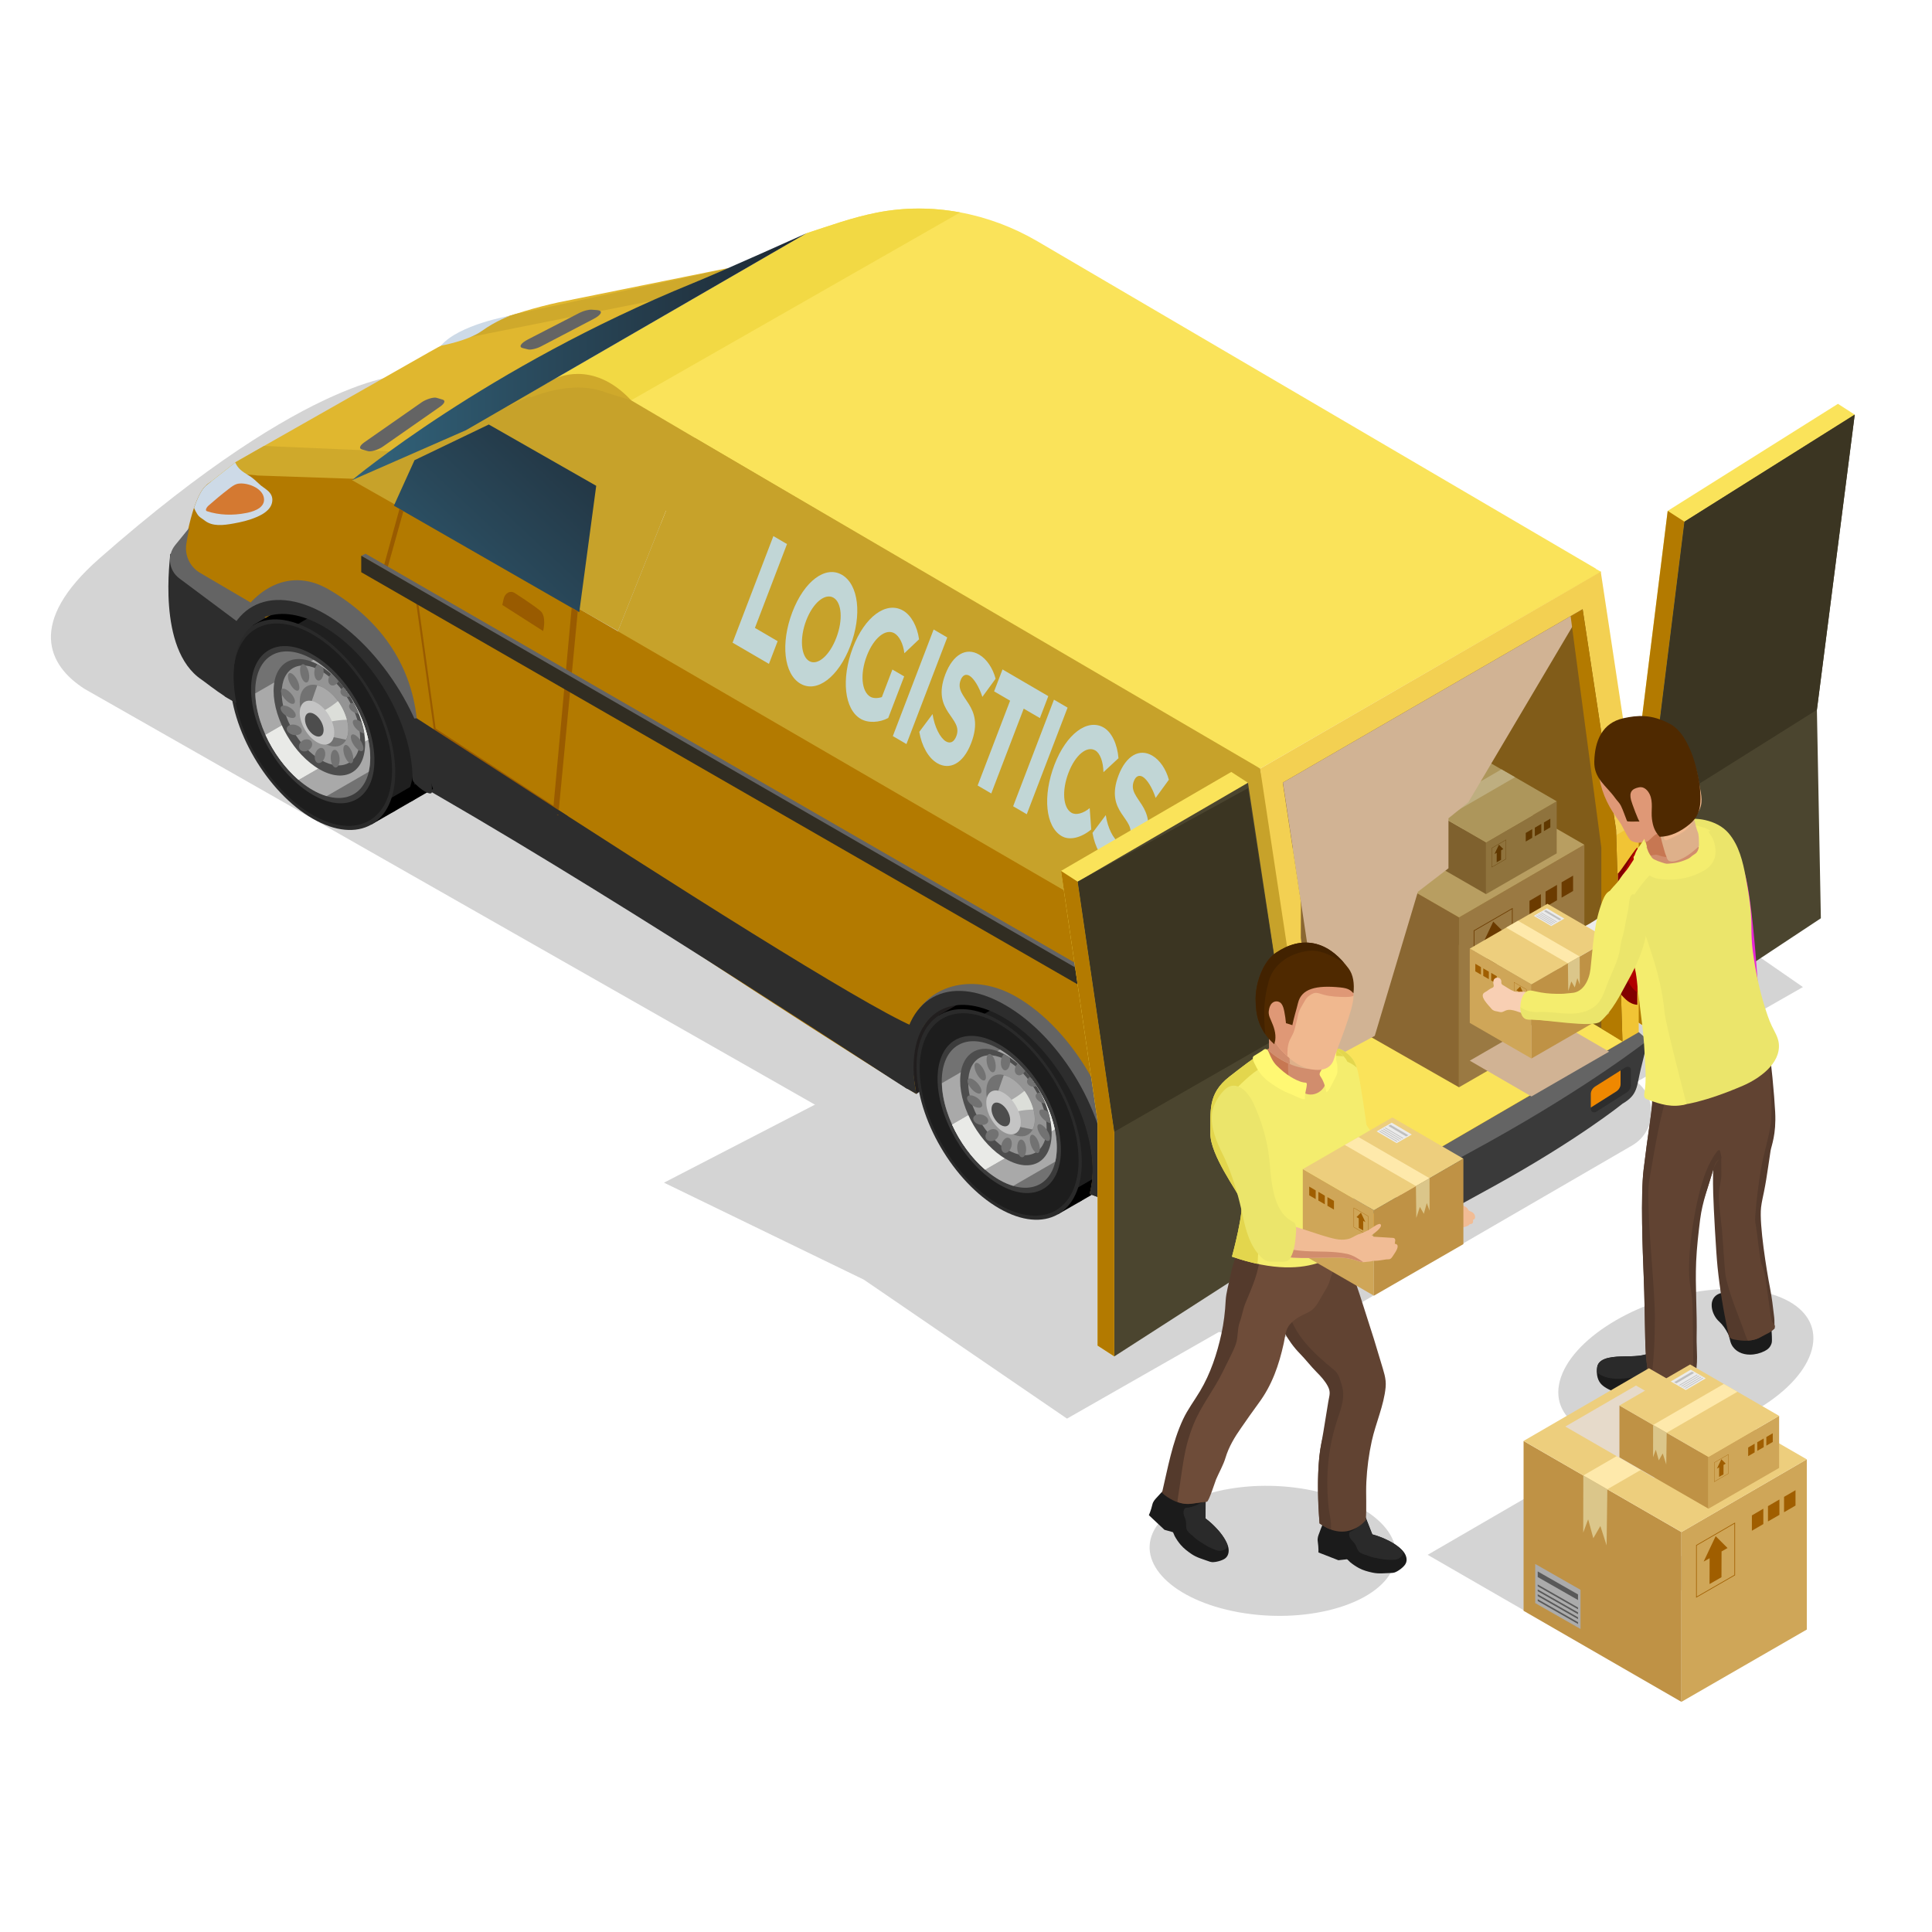 <?xml version="1.0" encoding="utf-8"?>
<!-- Generator: Adobe Illustrator 24.3.0, SVG Export Plug-In . SVG Version: 6.00 Build 0)  -->
<svg version="1.1" id="图层_1" xmlns="http://www.w3.org/2000/svg" xmlns:xlink="http://www.w3.org/1999/xlink" x="0px" y="0px"
	 viewBox="0 0 400 400" style="enable-background:new 0 0 400 400;" xml:space="preserve">
<style type="text/css">
	.st0{fill:#D4D4D4;}
	.st1{fill:#FAE35A;}
	.st2{fill:#B37A00;}
	.st3{fill:#4B452F;}
	.st4{fill:#E0B72F;}
	.st5{fill:#CFA92B;}
	.st6{fill:#211E1E;}
	.st7{fill:#1F1F1F;}
	.st8{fill:#2A2A2A;}
	.st9{fill:#1D1D1D;}
	.st10{fill:#3B3B3B;}
	.st11{fill:#727272;}
	.st12{fill:#A9A9A9;}
	.st13{fill:#E9EAE7;}
	.st14{fill:#4D4D4D;}
	.st15{fill:#949494;}
	.st16{fill:#DCDED9;}
	.st17{fill:#C4C4C4;}
	.st18{fill:#2D2D2D;}
	.st19{fill:#646464;}
	.st20{fill:#829AA9;}
	.st21{fill:#F2D944;}
	.st22{fill:#C7A22A;}
	.st23{fill:#C1D6D6;}
	.st24{fill:#995B00;}
	.st25{fill:url(#XMLID_6_);}
	.st26{fill:#F3D052;}
	.st27{fill:#3A3A3A;}
	.st28{fill:#F1C435;}
	.st29{fill:#820000;}
	.st30{fill:#B10000;}
	.st31{fill:#EF8800;}
	.st32{fill:url(#XMLID_7_);}
	.st33{fill:#312D22;}
	.st34{fill:#CDDAE7;}
	.st35{fill:#D47931;}
	.st36{fill:#815C19;}
	.st37{fill:#8A6732;}
	.st38{fill:#9A7942;}
	.st39{fill:none;stroke:#6B3B00;stroke-width:0.137;stroke-miterlimit:10;}
	.st40{fill:#6B3B00;}
	.st41{fill:#B89E61;}
	.st42{fill:#C9B787;}
	.st43{fill:#767676;}
	.st44{fill:#242424;}
	.st45{fill:#A69469;}
	.st46{fill:#7F612E;}
	.st47{fill:#8F733D;}
	.st48{fill:#AD965B;}
	.st49{fill:#BEAE80;}
	.st50{fill:#9B8C62;}
	.st51{fill:#603800;}
	.st52{fill:#ABABAB;}
	.st53{fill:#7F7F7F;}
	.st54{fill:none;stroke:#603800;stroke-width:0.05;stroke-miterlimit:10;}
	.st55{fill:#D1B394;}
	.st56{fill:#3B3522;}
	.st57{fill:#F8CFB3;}
	.st58{fill:#ECECEC;}
	.st59{fill:#DEDEDE;}
	.st60{fill:#BF9245;}
	.st61{fill:#CFA658;}
	.st62{fill:#EDCE7D;}
	.st63{fill:#FEE9AB;}
	.st64{fill:#DBC68A;}
	.st65{fill:#A05E00;}
	.st66{fill:#EBEBEB;}
	.st67{fill:#BFBFBF;}
	.st68{fill:none;stroke:#A05E00;stroke-width:0.044;stroke-miterlimit:10;}
	.st69{fill:#1B1B1B;}
	.st70{fill:#543A2C;}
	.st71{fill:#614332;}
	.st72{fill:#E625D5;}
	.st73{fill:#83C2BF;}
	.st74{fill:#EBE56B;}
	.st75{fill:none;}
	.st76{fill:#F4ED6E;}
	.st77{fill:#D18D6D;}
	.st78{fill:#DEB08A;}
	.st79{fill:#C77752;}
	.st80{fill:#F0B88F;}
	.st81{fill:#DF9876;}
	.st82{fill:#4F2900;}
	.st83{fill:#F1BC95;}
	.st84{fill:#6E4C39;}
	.st85{fill:#E3D64D;}
	.st86{fill:#FFF873;}
	.st87{fill:#422200;}
	.st88{fill:none;stroke:#A05E00;stroke-width:0.051;stroke-miterlimit:10;}
	.st89{fill:none;stroke:#A05E00;stroke-width:0.137;stroke-miterlimit:10;}
	.st90{fill:#595959;}
	.st91{fill:#E6DACA;}
	.st92{fill:none;stroke:#A05E00;stroke-width:0.05;stroke-miterlimit:10;}
</style>
<g id="XMLID_9119_">
	<g id="XMLID_10565_">
		<polygon id="XMLID_10566_" class="st0" points="373.28,204.36 331.31,175.31 290.69,157.04 252.93,176.56 294.32,196.64 
			336.37,225.41 		"/>
		<polygon id="XMLID_10567_" class="st1" points="338.36,211.15 337.71,166.7 345.28,105.77 380.53,83.61 384,85.85 341.82,213.39 
					"/>
		<polygon id="XMLID_10568_" class="st2" points="345.28,105.77 348.75,108.01 341.18,168.94 341.82,213.39 338.36,211.15 
			337.71,166.7 		"/>
		<polygon id="XMLID_10569_" class="st3" points="341.82,213.39 341.18,168.94 348.75,108.01 384,85.85 376.17,146.96 
			376.99,190.12 		"/>
		<path id="XMLID_10570_" class="st0" d="M217.73,155.41l0.02-0.02L84.18,77.65c0,0-19.1-1.17-63.64,38.01
			c-14.97,13.17-10.68,22.12-2.98,27l228.75,130.21c16.32,9.32,25.39,2.69,41.65-6.74l49.95-28.97c5.34-3.1,5.3-10.82-0.08-13.86
			L217.73,155.41z"/>
		<polygon id="XMLID_10571_" class="st0" points="257.82,272.65 215.85,243.6 175.23,225.34 137.47,244.86 178.85,264.94 
			220.91,293.71 		"/>
		<path id="XMLID_10572_" class="st4" d="M150.81,55.48l-76.34,43.7l-0.42,0.24l-20.48,0.69l-2.62,0.09l-2.1,0.09l-6.2,0.21
			l6.04-4.75l0.21-0.15L89,72.83c8.3-4.72,17.26-8.18,26.62-10.23L150.81,55.48z"/>
		<path id="XMLID_10573_" class="st5" d="M97.49,69.75l37.37-7.45l15.54-6.64l-43.74,9.37C106.66,65.03,98.19,67.25,97.49,69.75z"/>
		<polygon id="XMLID_10574_" class="st5" points="80.66,93.45 54.67,92.33 48.7,95.75 48.7,99.41 72.88,99.41 		"/>
		<path id="XMLID_10575_" class="st2" d="M122.14,130.24l-4.78,41.59L50.74,129.4l-13.35-10.47c0,0,0.9-8.15,2.77-13.8
			c0.72-2.05,1.53-3.79,2.5-4.63c2.35-2.11,6.23-2.35,8.57-2.23c1.23,0.03,2.07,0.18,2.07,0.18l21.17,0.72l1.74,0.06L122.14,130.24z
			"/>
		<path id="XMLID_10576_" class="st6" d="M189.73,226.5l18.85-14.47c0,0-11.02-5.83-11.45-5.79c-0.44,0.04-6.3,2.95-6.3,2.95
			S182.35,216.45,189.73,226.5z"/>
		<g id="XMLID_10577_">
			<path id="XMLID_10578_" d="M219.02,251.42l-24.59-41.24l12.85-7.42l0.02,0.04c3.09-1.68,7.33-1.38,12.01,1.32
				c9.45,5.44,17.11,18.56,17.11,29.3c0,5.15-1.78,8.8-4.65,10.62l0.01,0.02l-0.25,0.15c-0.07,0.04-0.14,0.08-0.21,0.12
				L219.02,251.42z"/>
			<path id="XMLID_10579_" class="st7" d="M198.86,212.76l17.43-10.07c0.98,0.37,1.98,0.82,3.02,1.42
				c9.45,5.44,17.11,18.56,17.11,29.3c0,1.98-0.27,3.72-0.75,5.24l-13.42,7.75c-1.47-0.43-3-1.06-4.58-1.97
				c-1.75-1.01-3.44-2.27-5.04-3.7l-12.91-21.66C199.22,216.93,198.91,214.81,198.86,212.76z"/>
			<path id="XMLID_10580_" class="st8" d="M189.75,220.88c0,10.74,7.66,23.85,17.11,29.3c9.45,5.44,17.11,1.15,17.11-9.58
				c0-10.74-7.66-23.86-17.11-29.3C197.41,205.85,189.75,210.14,189.75,220.88z"/>
			<path id="XMLID_10581_" class="st9" d="M190.41,221.26c0,10.32,7.37,22.93,16.45,28.17c9.09,5.23,16.45,1.11,16.45-9.21
				c0-10.32-7.37-22.93-16.45-28.17C197.77,206.81,190.41,210.94,190.41,221.26z"/>
			<g id="XMLID_10582_">
				<path id="XMLID_10583_" class="st10" d="M194.11,223.38c0,8.01,5.72,17.81,12.77,21.87c7.06,4.06,12.77,0.86,12.77-7.15
					c0-8.02-5.72-17.81-12.77-21.87C199.83,212.16,194.11,215.36,194.11,223.38z"/>
				<path id="XMLID_10584_" class="st11" d="M194.98,223.88c0,7.47,5.33,16.6,11.91,20.39c6.58,3.79,11.91,0.8,11.91-6.67
					c0-7.47-5.33-16.6-11.91-20.39C200.31,213.42,194.98,216.41,194.98,223.88z"/>
				<path id="XMLID_10585_" class="st12" d="M207.04,217.31c6.51,3.84,11.76,12.88,11.76,20.29c0,1.06-0.12,2.02-0.32,2.9
					l-8.69,5.02c-0.93-0.27-1.89-0.67-2.89-1.25c-6.47-3.72-11.72-12.61-11.89-20.01L207.04,217.31z"/>
				<path id="XMLID_10586_" class="st13" d="M213.55,223.36c2.33,3.14,4.06,6.85,4.82,10.45l-14.42,8.33
					c-2.8-2.43-5.21-5.74-6.82-9.29L213.55,223.36z"/>
				<path id="XMLID_10587_" class="st13" d="M213.55,223.36c2.33,3.14,4.06,6.85,4.82,10.45l-14.42,8.33
					c-2.8-2.43-5.21-5.74-6.82-9.29L213.55,223.36z"/>
				<path id="XMLID_10588_" class="st14" d="M198.79,223.75c0,5.94,4.24,13.2,9.47,16.21c5.23,3.01,9.47,0.64,9.47-5.3
					c0-5.94-4.24-13.2-9.47-16.21C203.03,215.44,198.79,217.81,198.79,223.75z"/>
				<path id="XMLID_10589_" class="st15" d="M200.46,224.15c0,5.1,3.64,11.32,8.12,13.9c4.49,2.58,8.12,0.55,8.12-4.55
					c0-5.1-3.64-11.32-8.12-13.9C204.09,217.02,200.46,219.05,200.46,224.15z"/>
				<g id="XMLID_10590_">
					<path id="XMLID_10591_" class="st11" d="M212.81,223.35c0.11-0.16,0.27-0.29,0.44-0.39c0.48,0.62,0.93,1.26,1.35,1.93
						c-0.38,0.13-0.82,0.14-1.21,0C212.68,224.6,212.42,223.92,212.81,223.35z"/>
					<path id="XMLID_10592_" class="st11" d="M200.56,228.16c-0.54-0.71-0.43-1.33,0.25-1.38c0.68-0.06,1.67,0.47,2.21,1.18
						c0.54,0.71,0.43,1.33-0.25,1.38C202.1,229.4,201.11,228.87,200.56,228.16z"/>
					<path id="XMLID_10593_" class="st11" d="M214.82,233.67c-0.18-0.85,0.24-1.18,0.94-0.73c0.7,0.45,1.41,1.5,1.59,2.35
						c0.18,0.85-0.24,1.18-0.94,0.73C215.71,235.57,215,234.52,214.82,233.67z"/>
					<path id="XMLID_10594_" class="st11" d="M204.37,218.68c0.24-0.69,0.82-0.61,1.28,0.18c0.47,0.79,0.64,1.99,0.4,2.68
						c-0.24,0.69-0.82,0.61-1.28-0.18C204.3,220.57,204.12,219.37,204.37,218.68z"/>
					<path id="XMLID_10595_" class="st11" d="M214.9,227.82c-0.64-0.58-0.66-1.26-0.05-1.51c0.15-0.06,0.33-0.1,0.52-0.1
						c0.4,0.74,0.75,1.5,1.05,2.26C215.9,228.43,215.32,228.21,214.9,227.82z"/>
					<path id="XMLID_10596_" class="st11" d="M215.26,238.12c-0.12,0.77-0.66,0.82-1.22,0.1c-0.56-0.71-0.92-1.91-0.8-2.68
						c0.12-0.77,0.66-0.82,1.22-0.1C215.02,236.15,215.38,237.35,215.26,238.12z"/>
					<path id="XMLID_10597_" class="st11" d="M215.41,230.94c-0.45-0.78-0.23-1.33,0.48-1.23c0.36,0.05,0.77,0.26,1.15,0.55
						c0.23,0.77,0.4,1.53,0.51,2.29c-0.02,0-0.02,0.01-0.04,0C216.8,232.44,215.85,231.72,215.41,230.94z"/>
					<path id="XMLID_10598_" class="st11" d="M202.11,232.54c-0.68-0.45-0.82-1.15-0.29-1.55c0.52-0.4,1.5-0.36,2.18,0.09
						c0.68,0.45,0.82,1.15,0.29,1.55C203.77,233.03,202.8,232.99,202.11,232.54z"/>
					<path id="XMLID_10599_" class="st11" d="M207.3,237.55c-0.03-0.84,0.44-1.71,1.04-1.95c0.6-0.24,1.11,0.25,1.14,1.09
						c0.03,0.84-0.44,1.71-1.04,1.95C207.84,238.88,207.33,238.39,207.3,237.55z"/>
					<path id="XMLID_10600_" class="st11" d="M212.24,236.77c0.32,0.85,0.26,1.99-0.13,2.54c-0.39,0.55-0.98,0.31-1.3-0.54
						c-0.32-0.85-0.26-1.99,0.13-2.54S211.92,235.92,212.24,236.77z"/>
					<path id="XMLID_10601_" class="st11" d="M204.12,234.8c0.27-0.68,1.06-1.14,1.77-1.02c0.7,0.12,1.06,0.77,0.79,1.45
						c-0.27,0.68-1.06,1.14-1.77,1.02C204.2,236.13,203.85,235.48,204.12,234.8z"/>
					<path id="XMLID_10602_" class="st11" d="M203.03,223.38c-0.65-0.58-1.22-1.72-1.27-2.55c-0.05-0.83,0.44-1.04,1.09-0.46
						c0.65,0.58,1.22,1.72,1.27,2.55C204.16,223.75,203.68,223.96,203.03,223.38z"/>
					<path id="XMLID_10603_" class="st11" d="M212.25,221.77c-0.26,0.45-0.68,0.79-1.12,0.85c-0.66,0.08-1.11-0.49-1.01-1.28
						c0.06-0.43,0.27-0.82,0.56-1.11C211.23,220.7,211.75,221.21,212.25,221.77z"/>
					<path id="XMLID_10604_" class="st11" d="M201.15,223.34c0.72,0.26,1.58,1.15,1.92,1.98c0.34,0.83,0.03,1.29-0.7,1.03
						c-0.72-0.26-1.58-1.15-1.92-1.98C200.11,223.54,200.42,223.08,201.15,223.34z"/>
					<path id="XMLID_10605_" class="st11" d="M209.02,218.93c0.02,0.06,0.05,0.1,0.06,0.17c0.2,0.86-0.05,1.91-0.54,2.33
						c-0.5,0.42-1.06,0.06-1.26-0.8c-0.2-0.86,0.05-1.91,0.54-2.33c0.02-0.02,0.05-0.02,0.07-0.03c0.12,0.06,0.24,0.12,0.36,0.19
						C208.51,218.6,208.77,218.76,209.02,218.93z"/>
				</g>
				<path id="XMLID_10606_" class="st11" d="M204.2,225.97c0,3.15,2.25,7,5.03,8.6c2.78,1.6,5.03,0.34,5.03-2.82
					s-2.25-7.01-5.03-8.6C206.45,221.55,204.2,222.81,204.2,225.97z"/>
				<path id="XMLID_10607_" class="st12" d="M207.82,222.6c0.45,0.11,0.91,0.27,1.4,0.55c2.78,1.6,5.03,5.45,5.03,8.6
					c0,0.85-0.17,1.55-0.47,2.1l-4.58-0.95c-1.78-1.54-2.02-3.31-3.04-5.56L207.82,222.6z"/>
				<path id="XMLID_10608_" class="st16" d="M207.7,230.95c-0.34-0.63-0.61-1.29-0.88-2.01c1.93-0.74,3.72-1.78,5.29-3.09
					c0.85,1.18,1.49,2.53,1.84,3.87C211.76,229.76,209.66,230.2,207.7,230.95z"/>
				<path id="XMLID_10609_" class="st17" d="M204.2,228.26c0,2.24,1.6,4.98,3.57,6.11c1.97,1.14,3.57,0.24,3.57-2
					c0-2.24-1.6-4.98-3.57-6.11C205.8,225.12,204.2,226.02,204.2,228.26z"/>
				<path id="XMLID_10610_" class="st14" d="M205.28,229.62c0,1.21,0.87,2.7,1.93,3.31c1.07,0.62,1.93,0.13,1.93-1.08
					c0-1.21-0.87-2.7-1.93-3.31C206.14,227.92,205.28,228.41,205.28,229.62z"/>
			</g>
			<path id="XMLID_10611_" d="M219.01,251.41l7.53-4.35c0.07-0.04,0.14-0.08,0.21-0.12l0.25-0.15l-0.01-0.02
				c2.88-1.82,4.65-5.47,4.65-10.62c0-10.74-7.66-23.86-17.11-29.3c-4.68-2.7-8.92-3-12.01-1.32l-0.02-0.03l0.84-0.49l0.02,0.03
				c3.09-1.68,7.33-1.38,12.01,1.32c9.45,5.44,17.11,18.56,17.11,29.3c0,5.15-1.77,8.8-4.65,10.62l0.01,0.02l-0.25,0.15
				c-0.07,0.04-0.14,0.08-0.21,0.12L219.01,251.41L219.01,251.41z"/>
			<path id="XMLID_10612_" d="M219.01,251.41l3.69-2.13c0.07-0.04,0.14-0.08,0.21-0.12l0.25-0.15l-0.01-0.02
				c2.88-1.82,4.65-5.47,4.65-10.62c0-10.74-7.66-23.85-17.11-29.3c-4.68-2.7-8.92-3-12.01-1.32l-0.02-0.03l0.84-0.49l0.02,0.03
				c3.09-1.68,7.33-1.38,12.01,1.32c9.45,5.44,17.11,18.56,17.11,29.3c0,5.15-1.78,8.8-4.65,10.62l0.01,0.02l-0.25,0.15
				c-0.07,0.04-0.14,0.08-0.21,0.12L219.01,251.41L219.01,251.41z"/>
		</g>
		<path id="XMLID_10613_" class="st2" d="M277.14,215.47l-10.09-5.7c0.26,1.28-7.64-2.75-11.73-5.06c-0.21-0.16-0.43-0.27-0.59-0.38
			l-0.38-0.16l-124.75-55.47l-3.92-2.31l-0.05-0.05c-0.32,0.27-0.65,0.59-0.91,0.86c-1.56,1.61-4.25,1.07-6.5,0.75
			c-1.18-0.16-2.2-0.32-2.96-0.05c-0.16,0.05-0.27,0.11-0.38,0.16c-0.43,0.27-0.7,0.75-0.7,1.56v19.89l3.33,7.79
			c0,0,3.22,0.16,5.05,4.51c1.29,3.17,64.41,43.17,67.15,44.68c-0.27-1.88-0.75-4.14-0.75-6.13c0.05-2.31-0.27-4.57,0.86-6.66
			c0.27-0.54,0.7-0.86,1.18-0.97c2.96-5.38,9.35-6.61,16.72-2.37c9.78,5.64,17.79,18.81,18.49,30.15c0,0.54,0.05,1.07,0.05,1.56
			c0,1.88-0.27,3.6-0.64,5.11l3.39,1.29l7.47,2.42l5.16,1.67l-0.33-35.25L277.14,215.47z"/>
		<path id="XMLID_10614_" class="st18" d="M187.54,223.1c-0.16-1.93-0.37-4.58,0.32-6.43c0.05-0.13,0.98-4.12,1.05-4.23
			c-22.04-9.71-153.35-97.17-153.66-97.8c0.08,0.44-2.91,19.74,6.48,26.07c0.72,0.49,2.74,2.12,4.82,3.46
			c7.69,4.95,25.04,9.57,43.81,20.4c41.75,24.09,95.15,59.58,97.5,60.89C187.73,224.67,187.6,223.87,187.54,223.1z"/>
		<path id="XMLID_10615_" class="st19" d="M39.18,109.29l-2.91,3.57c-1.73,2.12-1.34,5.24,0.85,6.88l12.18,9.09l2.68-4.03
			l-10.55-6.19c-2.1-1.23-3.23-3.61-2.85-6.02C38.72,111.69,38.91,110.6,39.18,109.29z"/>
		<path id="XMLID_10616_" class="st19" d="M210.39,206.36c-8.71-5.01-17.78-2.48-21.06,4.17c1.35-1.02,4.33-2.84,5.57-3.76
			c1.63-1.21,3.22-0.99,4.42-0.1c3.01-0.68,4,0.37,7.97,2.65c10.22,5.89,21.16,19.67,21.16,31.3c0,0.91-0.06,1.76-0.16,2.57
			c-0.1,0.81,0.87,4.55,0.7,5.29c0,0,1.45-1.92,2.13-2.96c0.22-1.25,0.48-1.36,0.48-2.8C231.61,229.4,222.12,213.12,210.39,206.36z"
			/>
		<path id="XMLID_10617_" class="st18" d="M229.34,244.42c0,1.44-0.12,2.81-0.34,4.05c-2.06-0.75-3.4-1.27-3.4-1.27
			c0.18-0.73,0.34-1.5,0.44-2.31c0.1-0.81,0.16-1.66,0.16-2.57c0-11.63-8.31-25.83-18.53-31.72c-4.49-2.57-8.58-3.14-11.79-1.98
			c-4.11,1.48-6.74,5.81-6.74,12.36c0,1.78,0.22,3.64,0.59,5.52l-2.41-1.38c-0.28-1.74-0.44-3.46-0.44-5.14
			c0-13.33,9.51-18.65,21.24-11.9C219.85,214.83,229.34,231.11,229.34,244.42z"/>
		<path id="XMLID_10618_" class="st20" d="M304.01,210.85c0.2-0.06,0.49-0.16,0.85-0.32l-0.75,0.43L304.01,210.85z"/>
		<path id="XMLID_10619_" class="st20" d="M335.57,192.8l-0.44,0.26l-0.43,0.24l-0.12-0.12C334.78,193.11,335.14,193,335.57,192.8z"
			/>
		<path id="XMLID_10620_" class="st1" d="M331.54,118.41l-1.11-0.61l0.04-0.03L214.76,49.94c-10.02-5.85-21.85-8.16-33.23-5.92
			c-5.16,1.02-9.73,2.7-14.54,4.27l-62.24,35.99l156.17,74.84C260.92,159.12,331.52,118.31,331.54,118.41z"/>
		<path id="XMLID_10621_" class="st21" d="M198.8,43.98c-5.68-1.06-11.53-1.09-17.27,0.05c-5.16,1.02-9.73,2.7-14.54,4.27
			l-62.24,35.99l0.7,0.34l25.2-1.74L198.8,43.98z"/>
		<path id="XMLID_10622_" class="st5" d="M114.83,78.45c0,0,7.75-4.23,15.83,4.42l-29.13,3.02L114.83,78.45z"/>
		<polygon id="XMLID_10623_" class="st22" points="260.92,159.12 264.99,179.91 268.74,210.97 239.43,198.91 127.15,132.62 
			143.9,90.68 		"/>
		<g id="XMLID_10627_">
			<g>
				<polygon id="XMLID_13_" class="st2" points="261.67,232.77 118.17,151.88 116.77,151.07 114.72,149.94 114.19,149.62 
					74.05,99.41 254.74,204.34 254.74,204.39 				"/>
			</g>
		</g>
		<path id="XMLID_10629_" class="st22" d="M125.76,81.37l4.89,1.5l61.56,36.23l-4.29,16.23l-63.17-37.31L102,86.4
			C102,86.4,115.16,77.07,125.76,81.37z"/>
		<polygon id="XMLID_10630_" class="st22" points="138.29,104.73 109.62,82.06 72.88,99.41 127.94,130.63 		"/>
		<g id="XMLID_1661_">
			<path id="XMLID_11012_" class="st23" d="M161,132.75l-1.8,4.7l-7.53-4.39l8.45-22.07l2.82,1.65L156.3,130L161,132.75z"/>
			<path id="XMLID_11014_" class="st23" d="M176.05,133.73c-2.46,6.43-6.9,9.82-10.34,7.81c-3.42-2-4.13-8.35-1.66-14.82
				c2.46-6.43,6.86-9.7,10.28-7.7C177.77,121.04,178.5,127.33,176.05,133.73z M166.92,128.45c-1.42,3.72-1.08,7.43,0.62,8.42
				c1.71,1,4.17-1.08,5.6-4.8c1.43-3.72,1.14-7.32-0.57-8.32C170.85,122.75,168.35,124.73,166.92,128.45z"/>
			<path id="XMLID_11019_" class="st23" d="M187.2,140.04l-3.3,8.61c-1.83,0.98-4.16,1.09-5.71,0.18
				c-3.38-1.97-4.07-8.31-1.61-14.75c2.45-6.4,6.91-9.7,10.42-7.65c1.65,0.96,2.91,3.24,3.28,5.93l-3.04,2.89
				c-0.24-1.95-1.02-3.52-2.05-4.13c-1.82-1.06-4.3,0.96-5.72,4.65c-1.44,3.75-1.11,7.41,0.73,8.49c0.57,0.33,1.46,0.35,2.38,0.07
				l2.18-5.71L187.2,140.04z"/>
			<path id="XMLID_11021_" class="st23" d="M184.85,152.4l8.45-22.07l2.82,1.65l-8.45,22.07L184.85,152.4z"/>
			<path id="XMLID_11023_" class="st23" d="M206.13,140.52l-2.74,3.76c-0.66-2.04-1.77-3.85-2.67-4.37
				c-0.73-0.42-1.42-0.18-1.83,0.9c-1.46,3.81,5.24,5.06,2.18,13.04c-1.69,4.41-4.55,5.6-7.02,4.16c-1.86-1.08-3.23-3.58-3.72-6.49
				l2.75-3.68c0.38,2.65,1.59,4.97,2.75,5.65c0.89,0.52,1.69,0.18,2.17-1.08c1.5-3.91-5.26-5-2.27-12.82
				c1.56-4.07,4.3-5.63,6.97-4.07C204.3,136.44,205.56,138.37,206.13,140.52z"/>
			<path id="XMLID_11025_" class="st23" d="M211.95,146.72l-6.72,17.56l-2.82-1.65l6.72-17.56l-3.31-1.93l1.74-4.54l9.48,5.53
				l-1.74,4.54L211.95,146.72z"/>
			<path id="XMLID_11027_" class="st23" d="M209.76,166.93l8.45-22.07l2.82,1.65l-8.45,22.07L209.76,166.93z"/>
			<path id="XMLID_11031_" class="st23" d="M231.57,156.98l-3.11,2.89c-0.05-2.19-0.71-3.92-1.69-4.5c-1.76-1.03-4.15,0.97-5.54,4.6
				c-1.42,3.69-1.15,7.27,0.6,8.3c0.93,0.55,2.4,0.17,3.78-0.96l0.32,4.43c-2.12,1.73-4.5,2.32-6.13,1.36
				c-3.35-1.95-3.96-8.29-1.49-14.76c2.44-6.37,6.83-9.67,10.21-7.7C230.17,151.61,231.33,154.06,231.57,156.98z"/>
			<path id="XMLID_11048_" class="st23" d="M242,161.44l-2.74,3.76c-0.65-2.04-1.77-3.85-2.67-4.37c-0.73-0.42-1.43-0.18-1.84,0.9
				c-1.46,3.81,5.24,5.06,2.19,13.04c-1.69,4.41-4.55,5.6-7.03,4.16c-1.86-1.08-3.23-3.58-3.72-6.49l2.75-3.68
				c0.38,2.65,1.58,4.97,2.74,5.65c0.89,0.52,1.7,0.18,2.18-1.08c1.5-3.91-5.26-5-2.27-12.82c1.56-4.07,4.31-5.62,6.97-4.07
				C240.16,157.37,241.43,159.3,242,161.44z"/>
		</g>
		<g id="XMLID_10632_">
			<path id="XMLID_10633_" class="st24" d="M112.45,130.65l-8.45-5.4l0.28-1.28c0.24-1.12,1.37-1.89,2.41-1.11
				c0,0,3.74,2.39,5.19,3.62C113.23,127.63,112.45,130.65,112.45,130.65z"/>
		</g>
		
			<linearGradient id="XMLID_6_" gradientUnits="userSpaceOnUse" x1="347.649" y1="301.749" x2="380.098" y2="216.315" gradientTransform="matrix(-0.665 -1.057 -0.293 0.865 420.225 266.398)">
			<stop  offset="0.084" style="stop-color:#305F76"/>
			<stop  offset="0.439" style="stop-color:#29485A"/>
			<stop  offset="0.941" style="stop-color:#1F2B36"/>
		</linearGradient>
		<polygon id="XMLID_10634_" class="st25" points="101.2,87.89 123.44,100.58 119.93,126.74 81.55,104.7 85.82,95.28 		"/>
		<polygon id="XMLID_10635_" class="st2" points="268.74,210.97 268.74,257.18 265.26,262.48 233.18,249.71 238.35,195.18 		"/>
		<path id="XMLID_10636_" class="st18" d="M261.66,267.26L229,248.47l-3.4-1.27c0.42-1.52,0.65-3.22,0.65-5.12
			c0-0.51-0.06-8.52-0.1-9.05l43.47,24.47c-0.03,0.3-0.27,4.35-1.22,7.15C267.47,267.43,264.24,268.69,261.66,267.26z"/>
		<polygon id="XMLID_10637_" class="st26" points="331.42,118.36 260.92,159.12 260.92,159.33 268.74,210.97 268.74,257.18 
			273.07,258.29 328.78,228.08 338.53,216.43 339.28,170.21 		"/>
		<path id="XMLID_10638_" class="st27" d="M268.74,257.18l72.44-41.85l-1.47,6c-0.89,3.63-0.56,5.31-3.79,7.18
			c0,0-9.03,7.34-26.49,17c-36.04,19.94-43.45,21.86-43.45,21.86L268.74,257.18z"/>
		<polygon id="XMLID_10639_" class="st28" points="268.74,210.97 339.28,170.21 339.28,216.41 268.74,257.18 		"/>
		<g id="XMLID_10640_">
			<path id="XMLID_10641_" class="st29" d="M272.77,222.06v7.58l-0.05,3.92v13.17l-0.11-0.05c-0.38,0.32-0.75,0.75-1.13,1.13
				c-1.02,1.07-1.93,1.4-2.74,1.45v-32.57C269.76,217.76,272.51,222.11,272.77,222.06z"/>
			<path id="XMLID_10642_" class="st30" d="M271.63,222.23l-0.63,6.28l-2.26-6.07v-5.75C269.76,217.76,271.63,222.23,271.63,222.23z
				"/>
			<path id="XMLID_10643_" class="st30" d="M271.38,230.55l-0.05,2.2l-0.11,9.08c0,1.99-0.97,3.76-2.47,4.89v-11.99l0.32,0.21
				l0.21-3.33l0.16-1.88v-0.38l0.38,0.21L271.38,230.55z"/>
			<polygon id="XMLID_10644_" class="st31" points="269.44,229.37 269.44,229.74 269.28,231.63 269.07,234.96 268.74,234.74 
				268.74,227 			"/>
		</g>
		<g id="XMLID_10645_">
			<path id="XMLID_10646_" class="st29" d="M334.96,180.83v7.58l0.05,3.92v13.17l0.11-0.05c0.38,0.32,0.75,0.75,1.13,1.13
				c1.02,1.07,1.93,1.4,2.74,1.45v-32.57C337.97,176.53,335.23,180.88,334.96,180.83z"/>
			<path id="XMLID_10647_" class="st30" d="M336.1,181l0.63,6.28l2.26-6.07v-5.75C337.97,176.53,336.1,181,336.1,181z"/>
			<path id="XMLID_10648_" class="st30" d="M336.35,189.32l0.05,2.2l0.11,9.08c0,1.99,0.97,3.76,2.47,4.89v-11.99l-0.32,0.21
				l-0.21-3.33l-0.16-1.88v-0.38l-0.38,0.21L336.35,189.32z"/>
			<polygon id="XMLID_10649_" class="st31" points="338.29,188.14 338.29,188.52 338.45,190.4 338.66,193.73 338.99,193.51 
				338.99,185.77 			"/>
		</g>
		<g id="XMLID_10650_">
			<path id="XMLID_10651_" class="st29" d="M264.7,222.06v7.58l0.05,3.92v13.17l0.11-0.05c0.38,0.32,0.75,0.75,1.13,1.13
				c1.02,1.07,1.93,1.4,2.74,1.45v-32.57C267.71,217.76,264.97,222.11,264.7,222.06z"/>
			<path id="XMLID_10652_" class="st30" d="M265.85,222.23l0.63,6.28l2.26-6.07v-5.75C267.71,217.76,265.85,222.23,265.85,222.23z"
				/>
			<path id="XMLID_10653_" class="st30" d="M266.1,230.55l0.05,2.2l0.11,9.08c0,1.99,0.97,3.76,2.47,4.89v-11.99l-0.32,0.21
				l-0.21-3.33l-0.16-1.88v-0.38l-0.38,0.21L266.1,230.55z"/>
			<polygon id="XMLID_10654_" class="st31" points="268.04,229.37 268.04,229.74 268.2,231.63 268.41,234.96 268.73,234.74 
				268.73,227 			"/>
		</g>
		<g id="XMLID_10655_">
			<path id="XMLID_10656_" d="M76.88,170.72l-24.59-41.24l12.85-7.42l0.02,0.04c3.09-1.68,7.33-1.38,12.01,1.32
				c9.45,5.44,17.11,18.56,17.11,29.3c0,5.15-1.77,8.8-4.65,10.62l0.01,0.02l-0.25,0.15c-0.07,0.04-0.14,0.08-0.21,0.12
				L76.88,170.72z"/>
			<path id="XMLID_10657_" class="st7" d="M56.73,132.06L74.16,122c0.98,0.37,1.98,0.82,3.02,1.42c9.45,5.44,17.11,18.56,17.11,29.3
				c0,1.97-0.27,3.72-0.75,5.24l-13.42,7.75c-1.47-0.43-3-1.06-4.58-1.97c-1.75-1.01-3.44-2.27-5.04-3.7l-12.91-21.66
				C57.08,136.23,56.78,134.11,56.73,132.06z"/>
			<path id="XMLID_10658_" class="st8" d="M47.61,140.18c0,10.74,7.66,23.85,17.11,29.3c9.45,5.44,17.11,1.15,17.11-9.58
				c0-10.74-7.66-23.85-17.11-29.3C55.27,125.15,47.61,129.44,47.61,140.18z"/>
			<path id="XMLID_10659_" class="st9" d="M48.27,140.56c0,10.32,7.37,22.93,16.45,28.17c9.09,5.23,16.45,1.11,16.45-9.21
				c0-10.32-7.37-22.93-16.45-28.17C55.64,126.11,48.27,130.24,48.27,140.56z"/>
			<g id="XMLID_10660_">
				<path id="XMLID_10661_" class="st10" d="M51.98,142.68c0,8.01,5.72,17.81,12.77,21.87c7.06,4.06,12.77,0.86,12.77-7.15
					c0-8.02-5.72-17.81-12.77-21.87C57.7,131.46,51.98,134.66,51.98,142.68z"/>
				<path id="XMLID_10662_" class="st11" d="M52.84,143.18c0,7.47,5.33,16.6,11.91,20.39c6.58,3.79,11.91,0.8,11.91-6.67
					c0-7.47-5.33-16.6-11.91-20.39C58.17,132.72,52.84,135.71,52.84,143.18z"/>
				<path id="XMLID_10663_" class="st12" d="M64.9,136.61c6.5,3.84,11.75,12.88,11.75,20.29c0,1.06-0.12,2.02-0.32,2.9l-8.69,5.02
					c-0.93-0.27-1.89-0.67-2.89-1.25c-6.47-3.72-11.72-12.61-11.89-20.01L64.9,136.61z"/>
				<path id="XMLID_10664_" class="st13" d="M71.41,142.66c2.33,3.14,4.06,6.85,4.82,10.45l-14.42,8.33
					c-2.8-2.43-5.21-5.74-6.82-9.29L71.41,142.66z"/>
				<path id="XMLID_10665_" class="st13" d="M71.41,142.66c2.33,3.14,4.06,6.85,4.82,10.45l-14.42,8.33
					c-2.8-2.43-5.21-5.74-6.82-9.29L71.41,142.66z"/>
				<path id="XMLID_10666_" class="st14" d="M56.65,143.05c0,5.94,4.24,13.2,9.47,16.21c5.23,3.01,9.47,0.64,9.47-5.3
					c0-5.94-4.24-13.2-9.47-16.21C60.89,134.74,56.65,137.11,56.65,143.05z"/>
				<path id="XMLID_10667_" class="st15" d="M58.32,143.45c0,5.1,3.64,11.32,8.12,13.9c4.49,2.58,8.12,0.55,8.12-4.55
					c0-5.1-3.64-11.32-8.12-13.9C61.96,136.32,58.32,138.36,58.32,143.45z"/>
				<g id="XMLID_10668_">
					<path id="XMLID_10669_" class="st11" d="M70.67,142.65c0.11-0.16,0.27-0.29,0.44-0.39c0.48,0.62,0.93,1.26,1.35,1.93
						c-0.38,0.13-0.82,0.14-1.21,0C70.54,143.9,70.28,143.22,70.67,142.65z"/>
					<path id="XMLID_10670_" class="st11" d="M58.43,147.47c-0.54-0.71-0.43-1.33,0.25-1.38c0.68-0.06,1.67,0.47,2.21,1.18
						c0.54,0.71,0.43,1.33-0.25,1.38C59.96,148.7,58.97,148.17,58.43,147.47z"/>
					<path id="XMLID_10671_" class="st11" d="M72.68,152.97c-0.18-0.85,0.24-1.18,0.94-0.73c0.7,0.45,1.41,1.5,1.59,2.35
						c0.18,0.85-0.24,1.18-0.94,0.73C73.58,154.87,72.86,153.82,72.68,152.97z"/>
					<path id="XMLID_10672_" class="st11" d="M62.23,137.98c0.24-0.69,0.82-0.61,1.28,0.18c0.46,0.79,0.64,1.99,0.4,2.68
						c-0.24,0.69-0.82,0.61-1.28-0.18C62.17,139.87,61.99,138.67,62.23,137.98z"/>
					<path id="XMLID_10673_" class="st11" d="M72.76,147.12c-0.63-0.58-0.66-1.26-0.05-1.51c0.15-0.06,0.33-0.1,0.52-0.1
						c0.4,0.74,0.75,1.5,1.05,2.26C73.76,147.73,73.18,147.51,72.76,147.12z"/>
					<path id="XMLID_10674_" class="st11" d="M73.13,157.42c-0.12,0.77-0.66,0.82-1.22,0.1c-0.56-0.71-0.92-1.91-0.8-2.68
						c0.12-0.77,0.66-0.82,1.22-0.1C72.89,155.45,73.24,156.65,73.13,157.42z"/>
					<path id="XMLID_10675_" class="st11" d="M73.27,150.24c-0.45-0.78-0.23-1.33,0.48-1.23c0.36,0.05,0.77,0.26,1.15,0.55
						c0.23,0.77,0.4,1.53,0.51,2.29c-0.02,0-0.02,0.01-0.04,0C74.66,151.74,73.72,151.02,73.27,150.24z"/>
					<path id="XMLID_10676_" class="st11" d="M59.98,151.84c-0.68-0.45-0.82-1.15-0.29-1.55c0.52-0.4,1.5-0.36,2.18,0.09
						c0.68,0.45,0.82,1.15,0.29,1.55C61.64,152.33,60.66,152.29,59.98,151.84z"/>
					<path id="XMLID_10677_" class="st11" d="M65.16,156.85c-0.03-0.84,0.44-1.71,1.04-1.95c0.6-0.24,1.11,0.25,1.14,1.09
						c0.03,0.84-0.44,1.71-1.04,1.95C65.7,158.18,65.19,157.69,65.16,156.85z"/>
					<path id="XMLID_10678_" class="st11" d="M70.11,156.07c0.32,0.85,0.26,1.99-0.13,2.54c-0.39,0.55-0.97,0.31-1.3-0.54
						c-0.32-0.85-0.26-1.99,0.13-2.54C69.2,154.98,69.78,155.22,70.11,156.07z"/>
					<path id="XMLID_10679_" class="st11" d="M61.98,154.1c0.27-0.68,1.06-1.14,1.77-1.02s1.06,0.77,0.79,1.45
						c-0.27,0.68-1.06,1.14-1.77,1.02C62.06,155.43,61.71,154.78,61.98,154.1z"/>
					<path id="XMLID_10680_" class="st11" d="M60.89,142.68c-0.65-0.58-1.22-1.72-1.27-2.55c-0.05-0.83,0.44-1.04,1.09-0.46
						c0.65,0.58,1.22,1.72,1.27,2.55C62.03,143.05,61.54,143.26,60.89,142.68z"/>
					<path id="XMLID_10681_" class="st11" d="M70.11,141.07c-0.27,0.45-0.68,0.79-1.12,0.85c-0.66,0.08-1.11-0.49-1.01-1.28
						c0.06-0.43,0.27-0.82,0.56-1.11C69.09,140,69.61,140.51,70.11,141.07z"/>
					<path id="XMLID_10682_" class="st11" d="M59.01,142.65c0.72,0.26,1.58,1.15,1.92,1.98c0.34,0.83,0.02,1.29-0.7,1.03
						c-0.72-0.26-1.58-1.15-1.92-1.98C57.97,142.85,58.29,142.38,59.01,142.65z"/>
					<path id="XMLID_10683_" class="st11" d="M66.88,138.23c0.02,0.06,0.05,0.1,0.06,0.17c0.2,0.86-0.05,1.91-0.54,2.33
						c-0.5,0.42-1.06,0.06-1.26-0.8c-0.2-0.86,0.05-1.91,0.54-2.33c0.02-0.02,0.05-0.02,0.07-0.03c0.12,0.06,0.24,0.12,0.36,0.19
						C66.38,137.9,66.63,138.07,66.88,138.23z"/>
				</g>
				<path id="XMLID_10684_" class="st11" d="M62.06,145.27c0,3.15,2.25,7,5.03,8.6c2.78,1.6,5.03,0.34,5.03-2.82
					s-2.25-7.01-5.03-8.6C64.31,140.86,62.06,142.12,62.06,145.27z"/>
				<path id="XMLID_10685_" class="st12" d="M65.68,141.9c0.45,0.11,0.91,0.27,1.4,0.55c2.78,1.6,5.03,5.45,5.03,8.6
					c0,0.85-0.17,1.55-0.47,2.1l-4.58-0.95c-1.78-1.54-2.02-3.31-3.04-5.56L65.68,141.9z"/>
				<path id="XMLID_10686_" class="st16" d="M65.56,150.25c-0.34-0.63-0.61-1.29-0.88-2.01c1.93-0.74,3.72-1.78,5.29-3.09
					c0.85,1.18,1.49,2.53,1.84,3.87C69.62,149.06,67.52,149.5,65.56,150.25z"/>
				<path id="XMLID_10687_" class="st17" d="M62.06,147.56c0,2.24,1.6,4.98,3.57,6.11c1.97,1.14,3.57,0.24,3.57-2
					s-1.6-4.98-3.57-6.11C63.66,144.42,62.06,145.32,62.06,147.56z"/>
				<path id="XMLID_10688_" class="st14" d="M63.14,148.92c0,1.21,0.87,2.7,1.93,3.31c1.07,0.62,1.93,0.13,1.93-1.08
					c0-1.21-0.87-2.7-1.93-3.31C64.01,147.22,63.14,147.71,63.14,148.92z"/>
			</g>
			<path id="XMLID_10689_" d="M76.88,170.71l7.53-4.35c0.07-0.04,0.14-0.08,0.21-0.12l0.25-0.15l-0.01-0.02
				c2.88-1.82,4.65-5.47,4.65-10.62c0-10.74-7.66-23.85-17.11-29.3c-4.68-2.7-8.92-3-12.01-1.32l-0.02-0.03l0.84-0.49l0.02,0.03
				c3.09-1.68,7.33-1.38,12.01,1.32c9.45,5.44,17.11,18.56,17.11,29.3c0,5.15-1.77,8.8-4.65,10.62l0.01,0.02l-0.25,0.15
				c-0.07,0.04-0.14,0.08-0.21,0.12L76.88,170.71L76.88,170.71z"/>
			<path id="XMLID_10690_" d="M76.88,170.71l3.69-2.13c0.07-0.04,0.14-0.08,0.21-0.12l0.25-0.15l-0.01-0.02
				c2.88-1.82,4.65-5.47,4.65-10.62c0-10.74-7.66-23.85-17.11-29.3c-4.68-2.7-8.92-3-12.01-1.32l-0.02-0.03l0.84-0.49l0.02,0.03
				c3.09-1.68,7.33-1.38,12.01,1.32c9.45,5.44,17.11,18.56,17.11,29.3c0,5.15-1.77,8.8-4.65,10.62l0.01,0.02l-0.25,0.15
				c-0.07,0.04-0.14,0.08-0.21,0.12L76.88,170.71L76.88,170.71z"/>
		</g>
		<path id="XMLID_10691_" class="st2" d="M60.8,121.5c0,0,15.38,7.61,18.97,14.57c3.59,6.95,10.59,27.41,10.59,27.41l3.93-2.04
			l3.53-15.71L79.31,122l-16.06-4.44L60.8,121.5z"/>
		<polygon id="XMLID_10692_" class="st24" points="118.36,125.83 114.6,166.83 90.2,150.84 86.33,122.93 80.27,117.44 83.52,105.83 
			82.71,105.36 79.31,117.76 86.03,123.84 89.93,151.84 115.58,168.83 119.62,126.56 		"/>
		<polygon id="XMLID_10693_" class="st18" points="117.68,169.05 84.83,147.78 89.65,163.35 97.01,165.7 		"/>
		<linearGradient id="XMLID_7_" gradientUnits="userSpaceOnUse" x1="72.881" y1="73.851" x2="166.989" y2="73.851">
			<stop  offset="0.084" style="stop-color:#305F76"/>
			<stop  offset="0.439" style="stop-color:#29485A"/>
			<stop  offset="0.941" style="stop-color:#1F2B36"/>
		</linearGradient>
		<path id="XMLID_10694_" class="st32" d="M166.99,48.29l-70.5,40.77L72.88,99.41c0,0,27.76-23.31,70.54-40.77
			C149.38,56.22,166.99,48.29,166.99,48.29z"/>
		<path id="XMLID_10695_" class="st19" d="M87.53,162.25c0.1-0.81,0.16-1.66,0.16-2.57c0-2.24-0.42-4.57-1.15-6.9
			C86.55,154.26,87.43,163.06,87.53,162.25z"/>
		<path id="XMLID_10696_" class="st19" d="M86.22,148.72c0.02,0,0.04,0.01,0.06,0.01c-1.25-11.44-7.79-20.67-18.31-26.74
			c-8.72-5.01-16.14,0.95-19.41,7.6c1.35-1.02,4.33-2.84,5.57-3.76c1.63-1.21,3.22-0.99,4.42-0.1c3.01-0.68,4,0.37,7.97,2.65
			c7.21,4.15,14.76,12.23,18.59,20.71C85.41,148.88,85.76,148.72,86.22,148.72z"/>
		<path id="XMLID_10697_" class="st18" d="M89.43,163.9c0,1.44-4.01-1.61-4.01-2.52c0-11.63-8.31-25.83-18.53-31.72
			c-4.49-2.57-8.58-3.14-11.79-1.98c-4.11,1.48-6.74,5.81-6.74,12.36c0,1.78,0.22,3.64,0.59,5.52l-2.41-1.38
			c-0.28-1.74-0.44-3.46-0.44-5.14c0-13.33,9.51-18.65,21.24-11.9C79.07,133.9,89.43,150.6,89.43,163.9z"/>
		<polygon id="XMLID_10698_" class="st19" points="253.92,217.43 75.69,114.65 74.79,115.06 253.02,221.01 253.92,220.6 		"/>
		<polygon id="XMLID_10699_" class="st33" points="253.02,217.84 74.79,115.06 74.79,118.47 253.02,221.01 		"/>
		<path id="XMLID_10700_" class="st34" d="M56.37,103.78c-0.21,1.89-2.26,2.83-3.13,3.22c-1.71,0.75-3.25,1.08-4.87,1.38
			c-2.17,0.39-4.36,0.66-5.98-0.6c-0.57-0.45-1.17-0.69-1.59-1.41c-0.24-0.36-0.45-0.78-0.63-1.23c0.72-2.05,1.53-3.79,2.5-4.63
			l6.04-4.75c0.57,1.29,1.47,1.86,2.53,2.53c0.21,0.12,0.39,0.24,0.6,0.36c0.63,0.42,1.17,0.96,1.74,1.47
			c0.3,0.3,0.63,0.57,0.96,0.78c0.24,0.18,0.6,0.42,0.9,0.69C56.01,102.09,56.49,102.79,56.37,103.78z"/>
		<path id="XMLID_10701_" class="st35" d="M48.96,100.23c1.65-0.55,5.58,0.62,5.71,3.12c0.1,2.07-2.8,2.68-3.69,2.86
			c-2.88,0.56-5.62,0.44-8.1-0.36c-0.1-0.03-0.21-0.08-0.23-0.22c-0.06-0.32,0.27-0.73,0.52-0.95c1.38-1.22,2.77-2.37,4.17-3.44
			C47.88,100.81,48.43,100.41,48.96,100.23z"/>
		<path id="XMLID_10702_" class="st34" d="M91.28,71.57c0,0,5.61-0.99,8.52-3.08c2.91-2.08,5.78-3.11,5.78-3.11
			S95.01,67.18,91.28,71.57z"/>
		<path id="XMLID_10703_" class="st19" d="M74.92,93.04l1.26,0.37c0.59,0.18,2.14-0.29,3.04-0.91l11.85-8.27
			c1-0.7,1.23-1.3,0.56-1.5l-1.26-0.37c-0.59-0.18-2.14,0.29-3.04,0.91l-11.85,8.27C74.48,92.24,74.26,92.84,74.92,93.04z"/>
		<path id="XMLID_10704_" class="st19" d="M108.24,72.07l1.08,0.27c0.55,0.14,1.8-0.15,2.71-0.63l10.87-5.68
			c1.68-0.88,2.01-1.73,0.7-1.83l-1.09-0.08c-0.62-0.05-1.69,0.23-2.5,0.64l-10.69,5.51C107.8,71.06,107.32,71.85,108.24,72.07z"/>
		<path id="XMLID_10705_" class="st19" d="M230.14,233.03l38.61,21.65l70.54-40.98l1.9,1.64c0,0-11.72,9.33-33.3,21.3
			c-25.34,14.06-39.13,20.55-39.13,20.55l-39.07-22.17L230.14,233.03z"/>
		<polygon id="XMLID_10706_" class="st36" points="327.67,126.13 265.61,162.02 265.61,162.19 272.5,207.65 272.5,252.56 
			335.91,215.65 334.59,171.77 		"/>
		<polygon id="XMLID_10707_" class="st1" points="335.91,215.65 335.91,215.51 267.63,175.48 272.5,207.65 272.5,252.56 		"/>
		<g id="XMLID_10708_">
			<g id="XMLID_10709_">
				<g id="XMLID_10710_">
					<g id="XMLID_10711_">
						<polygon id="XMLID_10712_" class="st37" points="302.07,225.11 271.06,207.41 269.32,194.17 269.39,171.1 302.07,189.95 
													"/>
						<polygon id="XMLID_10713_" class="st38" points="328.03,174.89 302.07,189.95 302.07,225.11 328.03,210.14 						"/>
						<polygon id="XMLID_10714_" class="st39" points="313.11,188.1 305.18,192.69 305.18,203.43 313.11,198.86 						"/>
					</g>
					<polygon id="XMLID_10715_" class="st40" points="310.38,193.96 310.36,199.31 307.89,200.72 307.91,195.37 306.67,196.07 
						309.16,190.81 311.62,193.26 					"/>
					<polygon id="XMLID_10716_" class="st41" points="328.02,174.89 302.08,189.95 286.73,181.1 281.76,178.24 269.39,171.09 
						295.34,156.04 307.72,163.18 312.71,166.06 					"/>
				</g>
			</g>
			<polygon id="XMLID_10717_" class="st42" points="286.73,181.1 281.76,178.24 307.72,163.18 312.71,166.06 			"/>
			<g id="XMLID_10718_">
				<polygon id="XMLID_10719_" class="st43" points="281.18,210.02 271.8,204.66 271.8,196.56 281.18,201.92 				"/>
				<polygon id="XMLID_10720_" class="st44" points="280.65,208.99 272.32,204.23 272.32,203.86 280.65,208.62 				"/>
				<polygon id="XMLID_10721_" class="st44" points="280.65,207.98 272.32,203.21 272.32,202.84 280.65,207.61 				"/>
				<polygon id="XMLID_10722_" class="st44" points="280.65,206.96 272.32,202.2 272.32,201.83 280.65,206.59 				"/>
				<polygon id="XMLID_10723_" class="st44" points="280.65,205.94 272.32,201.18 272.32,200.81 280.65,205.58 				"/>
				<polygon id="XMLID_10724_" class="st44" points="280.65,204.03 272.32,199.27 272.32,198.11 280.65,202.87 				"/>
			</g>
			<polygon id="XMLID_10725_" class="st45" points="281.76,178.24 281.74,190.08 282.76,187.31 283.83,191.23 285.29,188.7 
				286.58,192.73 286.73,181.1 			"/>
			<polygon id="XMLID_10726_" class="st40" points="319.03,185.12 316.66,186.51 316.66,189.68 319.03,188.3 			"/>
			<polygon id="XMLID_10727_" class="st40" points="322.36,183.21 319.99,184.59 319.99,187.76 322.36,186.39 			"/>
			<polygon id="XMLID_10728_" class="st40" points="325.69,181.29 323.31,182.67 323.31,185.85 325.69,184.47 			"/>
		</g>
		<g id="XMLID_10729_">
			<g id="XMLID_10730_">
				<g id="XMLID_10731_">
					<g id="XMLID_10732_">
						<polygon id="XMLID_10733_" class="st46" points="307.67,185.12 289.23,174.49 289.23,163.76 307.67,174.39 						"/>
						<polygon id="XMLID_10734_" class="st47" points="322.3,165.89 307.67,174.39 307.67,185.12 322.3,176.68 						"/>
					</g>
					<polygon id="XMLID_10735_" class="st48" points="322.3,165.9 307.67,174.39 299.02,169.39 296.21,167.78 289.24,163.75 
						303.87,155.26 310.85,159.29 313.67,160.91 					"/>
				</g>
			</g>
			<polygon id="XMLID_10736_" class="st49" points="299.02,169.39 296.21,167.78 310.85,159.29 313.67,160.91 			"/>
			<polygon id="XMLID_10737_" class="st50" points="296.21,167.78 296.2,174.46 296.77,172.9 297.38,175.11 298.2,173.68 
				298.93,175.96 299.02,169.39 			"/>
			<polygon id="XMLID_10738_" class="st51" points="317.23,171.66 315.89,172.45 315.89,174.23 317.23,173.46 			"/>
			<polygon id="XMLID_10739_" class="st51" points="319.11,170.58 317.77,171.36 317.77,173.15 319.11,172.38 			"/>
			<polygon id="XMLID_10740_" class="st51" points="320.98,169.5 319.65,170.28 319.65,172.07 320.98,171.3 			"/>
			<g id="XMLID_10741_">
				<polygon id="XMLID_10742_" class="st52" points="307.11,158.13 302.98,160.56 299.86,158.78 303.99,156.34 				"/>
				<polygon id="XMLID_10743_" class="st53" points="306.6,158.1 302.93,160.27 302.79,160.18 306.46,158.02 				"/>
				<polygon id="XMLID_10744_" class="st53" points="306.21,157.88 302.54,160.04 302.4,159.96 306.07,157.8 				"/>
				<polygon id="XMLID_10745_" class="st53" points="305.82,157.65 302.15,159.82 302.01,159.74 305.68,157.57 				"/>
				<polygon id="XMLID_10746_" class="st53" points="305.43,157.43 301.76,159.59 301.61,159.51 305.29,157.35 				"/>
				<polygon id="XMLID_10747_" class="st53" points="304.69,157.01 301.02,159.17 300.57,158.92 304.24,156.75 				"/>
			</g>
			<g id="XMLID_10748_">
				<polygon id="XMLID_10749_" class="st54" points="311.79,173.88 308.87,175.58 308.87,179.53 311.79,177.85 				"/>
				<polygon id="XMLID_10750_" class="st51" points="310.79,176.04 310.78,178.02 309.87,178.53 309.88,176.56 309.42,176.82 
					310.34,174.88 311.24,175.79 				"/>
			</g>
		</g>
		<polygon id="XMLID_10751_" class="st55" points="327.67,126.13 304.01,166.09 299.89,169.42 299.89,179.77 293.56,184.63 
			284.63,214.46 272.5,221.01 272.5,207.65 265.61,162.02 		"/>
		<polygon id="XMLID_10752_" class="st1" points="254.92,159.82 258.38,162.06 230.7,280.83 227.24,278.59 227.24,232.08 
			219.67,180.31 		"/>
		<polygon id="XMLID_10753_" class="st3" points="258.38,162.06 266.25,213.91 264.94,258.79 230.7,280.83 230.7,234.32 
			223.13,182.55 		"/>
		<polygon id="XMLID_10754_" class="st2" points="327.67,126.13 325.18,127.57 331.54,175.51 331.54,212.94 335.91,215.65 
			334.59,171.77 		"/>
		<polygon id="XMLID_10755_" class="st2" points="219.67,180.31 223.13,182.55 230.7,234.32 230.7,280.83 227.24,278.59 
			227.24,232.08 		"/>
		<polygon id="XMLID_10756_" class="st56" points="376.17,146.96 341.18,168.94 348.75,108.01 384,85.85 		"/>
		<polygon id="XMLID_10757_" class="st56" points="266.25,213.91 258.38,163.18 223.13,182.55 230.7,234.32 		"/>
		<g id="XMLID_10758_">
			<path id="XMLID_10759_" class="st18" d="M288.32,250.27v3.19c0,0.6-0.41,1.2-1.07,1.56l-7.21,3.94
				c-0.58,0.32-1.31,0.05-1.31-0.49v-0.38l6.03-3.3c0.66-0.36,1.07-0.96,1.07-1.56v-2.81l1.17-0.64
				C287.59,249.47,288.32,249.75,288.32,250.27z"/>
			<path id="XMLID_10760_" class="st31" d="M285.84,250.43v2.81c0,0.6-0.41,1.2-1.07,1.56l-6.03,3.3v-2.8
				c0-0.61,0.41-1.21,1.07-1.57L285.84,250.43z"/>
		</g>
		<g id="XMLID_10761_">
			<path id="XMLID_10762_" class="st18" d="M337.67,221.47v3.19c0,0.6-0.36,1.2-0.93,1.56l-6.24,3.94c-0.5,0.32-1.13,0.05-1.13-0.49
				v-0.38l5.23-3.3c0.57-0.36,0.93-0.96,0.93-1.56v-2.81l1.02-0.64C337.04,220.68,337.67,220.95,337.67,221.47z"/>
			<path id="XMLID_10763_" class="st31" d="M335.52,221.63v2.81c0,0.6-0.36,1.2-0.93,1.56l-5.23,3.3v-2.8
				c0-0.61,0.36-1.21,0.93-1.57L335.52,221.63z"/>
		</g>
	</g>
	<g id="XMLID_11137_">
		<path id="XMLID_11138_" class="st0" d="M375.12,279.43c-2.26,8.55-15.77,16.93-30.18,18.71c-14.41,1.79-24.25-3.7-21.99-12.25
			c2.26-8.55,15.77-16.93,30.18-18.71C367.53,265.4,377.38,270.88,375.12,279.43z"/>
		<g id="XMLID_11139_">
			<g id="XMLID_11140_">
				<path id="XMLID_11141_" class="st57" d="M319.09,200.28c-0.62-0.25-1.08-0.6-0.97-1.14c0.05-0.22,0.17-0.42,0.25-0.64
					c0.15-0.37,0.2-0.78,0.43-1.11c0.26-0.38,0.18-0.61-0.15-0.88c-0.59-0.49-0.8-1.25-0.02-1.67c0.17-0.1,0.39-0.11,0.58-0.04
					c0.19,0.07,0.35,0.2,0.46,0.37c0.03,0.05,0.06,0.1,0.1,0.14c0.25,0.28,0.6,0.16,0.92,0.14c0.71-0.06,1.52-0.08,2.22-0.28
					c0.64-0.18,1.07-0.74,1.62-1.08c0.28-0.14,0.54-0.3,0.82-0.45c0.1-0.05,0.21-0.11,0.33-0.13c0.59-0.1,0.85,0.43,1.25,0.73
					c0.46,0.34,0.5,0.81,0.57,1.36c0.06,0.39,0.25,1.12,0.11,1.55c-0.02,0.06-0.05,0.12-0.08,0.17c-0.35,0.49-1.3,0.7-1.84,0.88
					c-0.67,0.23-1.36,0.53-1.75,1.12c-0.15,0.23-0.25,0.49-0.41,0.71c-0.23,0.31-0.59,0.37-0.92,0.54c-0.46,0.24-0.82,0.4-1.35,0.26
					C320.85,200.72,319.86,200.58,319.09,200.28z"/>
				<path id="XMLID_11142_" class="st58" d="M334.97,185.16c-0.21,0.45-0.38,0.93-0.54,1.44c-0.06,0.19-0.12,0.39-0.22,0.56
					c-0.12,0.21-0.29,0.38-0.47,0.54c-0.74,0.7-1.51,1.36-2.31,1.98c-1.42,1.1-3.17,2.11-4.83,2.82c-0.45,0.19-0.92,0.38-1.27,0.72
					c-1.15,1.12,0.44,4.52,2.19,5.07c0.46,0.14,0.93,0.09,1.36-0.24c2.48-1.92,10.28-5.79,10.97-8.8c0.47-2.07,0.77-1.46,1.17-3.54
					c0.44-2.23-0.33-4.01-0.96-6.13c-0.02-0.06-0.04-0.13-0.06-0.19c0.17,0.55-2.8,3.04-3.26,3.43
					C335.92,183.51,335.38,184.27,334.97,185.16z"/>
				<path id="XMLID_11143_" class="st59" d="M337.51,182.12c0.06,0.25,0.12,0.51,0.19,0.76c0.43,1.5,0.98,3.12,0.6,4.69
					c-0.48,2-1.93,3.51-3.57,4.66c-1.49,1.05-3.14,1.86-4.6,2.96c-0.46,0.34-0.89,0.71-1.38,1.01c-0.83,0.51-1.83,0.84-2.82,0.8
					c0.45,0.62,1,1.12,1.58,1.3c0.46,0.14,0.93,0.09,1.36-0.24c2.49-1.92,11.78-6.42,12.18-8.49c0.66-3.37,0.05-6.64-0.39-10
					c-0.04-0.28-0.09-0.56-0.13-0.84C339.58,179.91,338.59,181.08,337.51,182.12z"/>
			</g>
			<g id="XMLID_11144_">
				<g id="XMLID_11145_">
					<g id="XMLID_11146_">
						<polygon id="XMLID_11147_" class="st55" points="304.3,219.6 317.07,227.01 324.62,222.65 327.06,221.24 333.15,217.73 
							320.38,210.32 314.29,213.84 311.83,215.25 						"/>
						<g id="XMLID_11148_">
							<polygon id="XMLID_11149_" class="st60" points="317.07,219.15 333.15,209.87 333.15,194.53 317.07,203.81 							"/>
							<polygon id="XMLID_11150_" class="st61" points="304.3,196.4 317.07,203.81 317.07,219.15 304.3,211.78 							"/>
						</g>
						<polygon id="XMLID_11151_" class="st62" points="304.3,196.4 317.07,203.81 324.62,199.45 327.06,198.04 333.15,194.53 
							320.38,187.12 314.29,190.63 311.83,192.05 						"/>
					</g>
				</g>
				<polygon id="XMLID_11152_" class="st63" points="324.62,199.45 327.06,198.04 314.29,190.63 311.83,192.05 				"/>
				<polygon id="XMLID_11153_" class="st64" points="327.06,198.04 327.08,203.87 326.57,202.51 326.04,204.44 325.33,203.19 
					324.69,205.18 324.62,199.45 				"/>
				<polygon id="XMLID_11154_" class="st65" points="308.73,201.43 309.89,202.11 309.89,203.67 308.73,203 				"/>
				<polygon id="XMLID_11155_" class="st65" points="307.09,200.49 308.25,201.17 308.25,202.73 307.09,202.05 				"/>
				<polygon id="XMLID_11156_" class="st65" points="305.45,199.54 306.62,200.23 306.62,201.79 305.45,201.11 				"/>
				<g id="XMLID_11157_">
					<polygon id="XMLID_11158_" class="st66" points="317.55,189.62 321.16,191.74 323.88,190.19 320.27,188.06 					"/>
					<polygon id="XMLID_11159_" class="st67" points="318,189.6 321.2,191.49 321.33,191.42 318.12,189.53 					"/>
					<polygon id="XMLID_11160_" class="st67" points="318.34,189.4 321.54,191.29 321.67,191.22 318.46,189.33 					"/>
					<polygon id="XMLID_11161_" class="st67" points="318.68,189.21 321.88,191.1 322.01,191.03 318.8,189.14 					"/>
					<polygon id="XMLID_11162_" class="st67" points="319.02,189.01 322.23,190.9 322.35,190.83 319.14,188.94 					"/>
					<polygon id="XMLID_11163_" class="st67" points="319.66,188.64 322.87,190.53 323.26,190.31 320.05,188.42 					"/>
				</g>
				<g id="XMLID_11164_">
					<polygon id="XMLID_11165_" class="st68" points="313.47,203.37 316.02,204.85 316.02,208.3 313.47,206.83 					"/>
					<polygon id="XMLID_11166_" class="st65" points="314.35,205.25 314.35,206.97 315.15,207.43 315.14,205.71 315.54,205.93 
						314.74,204.24 313.95,205.03 					"/>
				</g>
			</g>
			<path id="XMLID_11167_" class="st69" d="M350.94,286.38c0.02,0.13,0.05,0.27,0.06,0.41c0.05,0.41,0.09,0.83,0.09,1.24
				c-0.02,0.83,0.3,2.09-0.3,2.78c-1.36,1.56-4.95,0.78-6.64,0.28c-0.25-0.07-0.51-0.15-0.72-0.3c-0.42-0.3-0.52-0.78-0.98-1.09
				c-0.38-0.26-0.77-0.42-1.23-0.49c-0.42-0.07-0.79-0.3-1.19-0.39c-0.32-0.07-0.5,0-0.84,0.02c-0.56,0.02-1.16,0.03-1.72-0.01
				c-1.86-0.11-4.96-0.99-6.13-2.46c-0.73-0.92-0.85-2.29-0.65-3.4c0.38-2.09,3.89-2.1,5.59-2.14c1.74-0.05,4.28,0.06,5.76-1.02
				c1.25-0.9,3.73,1.66,4.5,2.37c0.79,0.72,1.51,1.78,2.56,2.06C350.28,284.56,350.73,285.3,350.94,286.38z"/>
			<path id="XMLID_11168_" class="st8" d="M336.29,280.83c-1.7,0.05-5.21,0.06-5.59,2.14c-0.07,0.36-0.08,0.75-0.07,1.14
				c0.08,0.09,1.5,1.59,5.26,1.32c3.87-0.27,4.57-1.02,4.57-1.02s1.5-0.2,1.31-1.7c-0.12-1.01,0.06-2.18,0.19-2.84
				C340.46,280.87,337.99,280.78,336.29,280.83z"/>
			<path id="XMLID_11169_" class="st69" d="M357.9,267.75c-0.64-0.14-1.32-0.16-1.92,0.07c-2.54,0.99-1.66,4.39-0.05,5.79
				c0.78,0.71,1.33,1.57,1.82,2.5c0.38,0.73,0.37,1.53,0.75,2.27c0.73,1.44,2.26,2.09,3.82,2.08c1.05,0,2.11-0.27,3.04-0.74
				c0.71-0.36,1.21-0.85,1.44-1.65c0.05-0.19,0.06-0.4,0.06-0.6c0-1-0.06-1.99-0.2-2.98c-0.19-1.31-2-0.65-2.78-1.48
				c-0.64-0.68-1.28-1.36-2.04-1.9c-0.67-0.47-0.98-1.39-1.52-2c-0.61-0.69-1.43-1.14-2.32-1.35
				C357.95,267.76,357.93,267.75,357.9,267.75z"/>
			<path id="XMLID_11170_" class="st70" d="M365.38,220.74c-0.32,0.37-0.63,0.73-0.95,1.1c-2.57,2.96-5.38,5.81-7.76,8.92
				c-1.19,1.55-1.43,3.73-1.49,5.61c-0.08,2.25-0.47,4.48-0.51,6.75c-0.02,1.31-0.01,2.62,0.03,3.93c0.08,3.05,0.59,12.23,0.9,15.27
				c0.47,4.54,1.2,9.04,2.19,13.5c0.13,0.57,0.07,1.04,0.6,1.3c0.42,0.21,1.01,0.27,1.47,0.34c1.62,0.25,3.38,0.16,4.81-0.72
				c0.9-0.55,1.83-1.19,2.75-1.66c-0.07-0.78,0-1.56-0.09-2.34c-0.23-2.04-0.49-4.14-0.88-6.16c-0.67-3.44-2.25-13.07-1.84-16.61
				c0.13-1.1,0.39-2.18,0.61-3.26c0.34-1.67,0.6-3.37,0.85-5.06c0.17-1.13,0.34-2.26,0.51-3.4c0.15-1.01,1.2-3.3,0.95-8.04
				c-0.19-3.53-0.8-10.72-1.53-14.14C365.96,216.05,365.35,220.77,365.38,220.74z"/>
			<path id="XMLID_11171_" class="st71" d="M365.03,208.22c-0.25,2.29-0.5,4.58-0.75,6.87c-0.31,2.88,0.09,8.02-3.46,9.03
				c-0.7,0.2-1.49,0.21-2.03,0.7c-0.27,0.25-0.44,0.6-0.6,0.93c-1.28,2.77-2.12,5.6-3.1,8.46c-0.01,1.32,0.58,2.53,0.98,3.77
				c0.39,1.23,0.27,2.61,0.31,3.9c0.02,0.67,0.04,1.35-0.03,2.02c-0.09,0.89-0.33,1.76-0.44,2.65c-0.14,1.25-0.01,2.51,0.13,3.75
				c0.16,1.43,0.31,2.86,0.47,4.29c0.12,1.12,0.55,8.37,0.75,9.48c0.49,2.61,1.42,5.11,2.36,7.6c0.41,1.09,0.82,2.18,1.23,3.27
				c0.08,0.22,0.86,2.63,1.08,2.62c0.91-0.06,1.86-0.27,2.72-0.8c0.73-0.44,2.72-1.13,2.82-2.08c0.05-0.46-0.46-0.7-0.6-1.07
				c-0.28-0.76-0.31-1.64-0.43-2.44c-0.24-1.74-0.49-3.48-0.73-5.22c-0.2-1.45-0.42-2.92-1.03-4.26c-0.3-0.65-0.99-7.39-1.17-8.08
				c-0.18-0.7-0.13-1.43-0.08-2.15c0.25-3.21,0.65-6.41,1.19-9.58c0.53-3.12,1.6-6.22,2.02-9.34
				C367.15,228.84,365.84,211.84,365.03,208.22z"/>
			<path id="XMLID_11172_" class="st71" d="M359.76,226.61c0.51,3.76-0.4,7.41-2,10.8c-0.8,1.68-2.47,2.79-3.03,4.67
				c-1.02,3.45-2.13,6.85-3.41,10.21c-0.54,1.42-0.39,3.23-0.69,4.74c-0.92,4.54-0.11,8.91,0.12,13.49
				c0.12,2.39,0.36,4.85,0.21,7.24c-0.15,2.36,0.68,4.98-0.13,7.28c-0.42,1.18-1.71,1.66-2.8,2.06c-2.28,0.83-4.68,0.07-6.64-1.21
				c-0.96-0.63-0.29-2.44-0.41-3.37c-0.24-1.75-0.31-3.51-0.35-5.3c-0.1-4.3-0.14-8.6-0.31-12.89c-0.22-5.34-0.67-16.89-0.02-22.18
				c0.41-3.41,0.87-6.82,1.37-10.22c0.15-1.01,0.26-2.03,0.36-3.05c0.16-1.68,0.28-3.37,0.45-5.06c0.12-1.23,0.24-1.79,1.63-1.47
				c0.84,0.19,1.41,0.87,2.29,1.03c0.84,0.14,1.7,0.18,2.54,0.14c2.78-0.13,5.43-1.11,8.22-1.21c0.73-0.03,1.78-0.16,2.21,0.58
				c0.26,0.44,0.06,1.1,0.08,1.58C359.48,225.18,359.66,225.89,359.76,226.61z"/>
			<path id="XMLID_11173_" class="st70" d="M344.19,224.01c-0.74,0.25-1.49,0.69-1.69,1.01c-0.7,1.09-0.36,2.64-0.48,3.85
				c-0.1,1.02-0.21,2.04-0.36,3.05c-0.5,3.4-0.96,6.81-1.37,10.22c-0.64,5.29-0.2,16.83,0.02,22.18c0.18,4.29,0.21,8.6,0.31,12.89
				c0.04,1.8,0.11,3.55,0.35,5.3c0.13,0.93-0.55,2.74,0.41,3.37c0.13,0.09,0.27,0.16,0.4,0.24c0.66-4.31,0.82-8.71,0.84-13.08
				c0.03-5.46-1.19-17-1.29-22.5c-0.04-2.07-0.19-4.26,0.16-6.3c1.14-6.59,2.16-13.24,4.27-19.62
				C346.1,223.66,345.16,223.68,344.19,224.01z"/>
			<path id="XMLID_11174_" class="st70" d="M352.01,252.37c0.45-3.55,1.72-6.87,2.72-10.29c0.37-1.26,0.6-1.84,1.68-2.28
				c-0.04-0.47-0.12-0.93-0.25-1.39c-0.03-0.11-0.07-0.22-0.17-0.27c-0.17-0.08-0.35,0.08-0.47,0.23c-1.02,1.32-1.67,2.61-2.3,4.17
				c-2.16,5.34-4.05,17.09-3.39,22.8c0.13,1.15,0.38,2.29,0.5,3.44c0.09,0.92,0.11,1.84,0.12,2.77c0.06,4.64,0.11,9.28,0.17,13.92
				c0.08-0.13,0.15-0.27,0.21-0.43c0.87-2.45,0.38-5.72,0.44-8.28c0.12-5.19-0.32-10.38-0.1-15.57c0.13-2.94,0.47-5.86,0.83-8.78
				C352.01,252.39,352.01,252.38,352.01,252.37z"/>
			<path id="XMLID_11175_" class="st72" d="M349.79,171.14c0,0,2.58-1.82,5.03-0.48c1.57,0.86,2.39,1.94,3.17,3.51
				c1.03,2.09,2.23,4.1,3.1,6.29c1.81,4.57,3.33,28.46,3.34,33.38c0.01,3.14-10.87-12.38-11.47-13.21
				c-1.83-2.56,1.62-14.93,0.13-17.71C352.3,181.44,347.12,172.55,349.79,171.14z"/>
			<path id="XMLID_11176_" class="st73" d="M357.74,173.64c-0.65-1.36-1.43-2.16-2.93-2.98c-2.45-1.34-5.03,0.48-5.03,0.48
				c-0.61,0.32-0.71,1.29-0.44,2.66c1.28-0.1,2.64-0.89,3.78-1.23c1.32-0.39,2.69,0.03,3.93,0.64
				C357.3,173.33,357.51,173.5,357.74,173.64z"/>
			<path id="XMLID_11177_" class="st74" d="M343.41,171.28c0.79-0.51,1.68-0.5,2.57-0.66c0.74-0.13,1.34-0.46,2.07-0.7
				c1.6-0.51,3.32-0.5,4.95-0.14c1.87,0.41,3.68,1.29,4.91,2.75c2.15,2.54,2.93,5.88,3.53,9.08c0.63,3.4,1.17,6.73,1.17,10.2
				c0,1.72,0.06,3.45,0.29,5.16c0.54,3.91,1.31,7.8,2.5,11.57c0.42,1.32,0.84,2.64,1.44,3.89c0.58,1.19,1.33,2.36,1.45,3.68
				c0.38,4.15-4.14,7.25-7.43,8.67c-7.77,3.35-12.89,4.25-14.14,3.98c0,0-4.03-19.74-5.81-24.03c-0.96-2.32-2.18-4.53-3.4-6.73
				c-1.38-2.49-3.01-4.97-4.17-7.55c-0.87-1.93-1.39-3.94-0.13-5.82c1.02-1.51,2.55-2.59,3.67-4.03c1.18-1.52,1.85-3.36,2.87-4.98
				C340.58,174.28,342.06,172.15,343.41,171.28z"/>
			<g id="XMLID_11178_">
				<path id="XMLID_11179_" class="st75" d="M337.84,186.16c-0.04,0.11-0.07,0.22-0.1,0.34l1.9-2.22c-0.42,0.15-0.8,0.41-1.11,0.73
					C338.3,185.39,338.07,185.77,337.84,186.16z"/>
				<path id="XMLID_11180_" class="st76" d="M346.77,170.55c-1.12,0.06-2.39,0.1-3.36,0.73c-1.35,0.87-2.83,3-3.67,4.35
					c-0.58,0.92-1.17,1.84-1.77,2.75c-0.5,0.74-0.98,1.57-1.58,2.23c-0.59,0.65-1.03,1.42-1.55,2.11c-0.51,0.67-1.15,1.21-1.62,1.92
					c-1.27,1.88-0.74,3.89,0.13,5.82c1.16,2.58,2.8,5.06,4.17,7.55c1.22,2.21,1.3,4.43,1.59,6.87c0.27,2.23,0.53,4.51,0.82,6.76
					c0.27,2.08,0.45,4.17,0.56,6.27c0.13,2.67,0.44,5.72-0.03,8.35c-0.06,0.36-0.11,0.77,0.11,1.05c0.14,0.17,0.36,0.26,0.57,0.34
					c2.73,1.03,5.14,1.75,8.05,0.95c-0.29-1.07-4.36-16.73-4.55-18.88c-0.37-4.17-1.36-8.26-2.67-12.23
					c-0.65-1.98-1.27-4.18-2.26-6.03c-0.73-1.37-1.87-2.51-2.01-4.16c-0.02-0.28,0-0.55,0.06-0.82l-0.29,0.34
					c0.12-0.23,0.26-0.45,0.39-0.68c0.15-0.43,0.38-0.82,0.69-1.15c3.67-5.67,9.57-9.61,15.58-13
					C352.53,171.03,349.58,170.39,346.77,170.55z"/>
			</g>
			<path id="XMLID_11181_" class="st77" d="M351.74,176.93c-0.11,0.16-0.24,0.31-0.37,0.45c-0.43,0.48-0.87,0.97-1.42,1.31
				c-0.45,0.27-0.95,0.44-1.45,0.6c-1.15,0.37-3.12,1.46-4.24,0.98c-1.09-0.47-2.16-1.01-3.18-1.61c-0.09-0.05-2-1.26-1.9-1.37
				c1.23-1.54,2.54-2.87,4.07-4.07c1.3-1.02,3.17-1.5,5.1-1.6c0.67,0.7,1.32,1.42,1.94,2.16c0.5,0.59,1.27,1.27,1.64,1.93
				C352.16,176.14,352,176.56,351.74,176.93z"/>
			<path id="XMLID_11182_" class="st78" d="M350.88,170.11c-0.25-1-0.5-2-0.76-3c0-0.02-0.42,0.02-0.45,0.03
				c-1.79,0.12-3.58,0.35-5.33,0.74c-1.06,0.24-2.11,0.54-3.1,0.99c-0.36,0.16-0.99,0.39-1.26,0.67c-0.41,0.43-0.11,1.27,0.06,1.76
				c0.3,0.89,0.63,1.77,0.98,2.64c0.23,0.57,0.47,1.14,0.82,1.63c0.42,0.58,0.81,0.68,1.49,0.84c0.36,0.09,0.83,0.09,1.17,0.23
				c0.67,0.27,0.43,1.42,1.18,1.66c0.9,0.29,2.33-0.39,3.09-0.8c1.08-0.6,2.01-1.42,2.93-2.24c0.77-0.68,0.94-1.15,0.34-1.99
				C351.41,172.38,351.14,171.17,350.88,170.11z"/>
			<path id="XMLID_11183_" class="st79" d="M341.52,168.99c-0.81,0.25-1.48,0.39-1.6,1.3c-0.1,0.77,0.12,1.56,0.32,2.27
				c0.42,1.55,0.84,3.1,1.26,4.64c0.62-0.09,1.13-0.36,1.72-0.17c0.59,0.2,1.19,0.36,1.81,0.44c-0.22-0.5-0.56-1.79-0.71-2.31
				c-0.34-1.11-0.51-2.27-0.93-3.35C342.97,170.76,342.2,169.9,341.52,168.99z"/>
			<path id="XMLID_11184_" class="st80" d="M351,169.18c-0.58,0.99-1.18,1.99-2.05,2.74c-0.76,0.65-2.68,1.51-3.59,1.93
				c-1.38,0.63-0.51-1.48-1.98-2.02c-0.12-0.04-7.43-5.54-7.35-9.45c0-0.32,0.04-0.6,0.12-0.91c0.04-0.24,0.11-0.49,0.2-0.73
				c1.06-3.39,5-6.64,7.31-7.17c1.78-0.41,3.39,0.32,4.71,1.44c0.68,0.56,1.27,1.21,1.77,1.88c0.07,0.09,0.13,0.18,0.19,0.3
				c0.93,1.62,1.21,3.71,1.55,5.51c0.38,2,0.81,3.59-0.27,5.43c-0.19,0.32-0.37,0.64-0.56,0.96
				C351.03,169.13,351.02,169.15,351,169.18z"/>
			<path id="XMLID_11185_" class="st81" d="M349.43,155.71c-0.01,0.03-0.02,0.06-0.04,0.07c-0.35,0.4-0.86,0.67-1.33,0.91
				c-1.35,0.65-2.72,1.29-4.16,1.59c-0.63,0.14-1.57,0.16-2.03,0.67c-0.35,0.4-0.69,1.03-0.79,1.55c-0.05,0.28-0.05,0.56-0.05,0.84
				c0,1.01,1,1.57,1.33,2.54c0.33,0.97-0.54,2.46-0.28,3.44c0.21,0.78,0.13,1.5,0.19,2.3c0.11,1.12,0.61,2.2,1.25,3.22
				c-0.54-0.85-1.92,1.23-2.51,1.39c-1.07,0.3-2.24,0.4-3.25-0.14c-0.71-0.38-1.85-3.09-2.32-3.74c-2.27-3.08-3.65-5.62-4.35-9.38
				c-0.05-0.27-0.1-0.56-0.01-0.83c0.1-0.31,0.35-0.54,0.6-0.74c1.23-0.97,2.51-1.24,3.98-1.59c1.19-0.28,1.99-1.52,3.06-2.19
				c0.89-0.54,1.86-0.98,2.85-1.3c1.29-0.43,2.71-0.77,4.08-0.7c0.45,0.03,1.14-0.07,1.81-0.09c0.68,0.56,1.27,1.21,1.77,1.88
				C349.31,155.5,349.37,155.59,349.43,155.71z"/>
			<g id="XMLID_11186_">
				<path id="XMLID_11187_" class="st82" d="M352.04,166.08c0.05-0.86,0-1.78-0.07-2.75c-0.14-2.09-0.9-5.08-1.61-7.05
					c-0.95-2.45-2.27-5.16-4.66-6.43c-3.84-2.05-6.75-1.77-9.58-1.15c-4.46,0.98-5.93,4.75-6.04,8.95c-0.09,3.58,2.48,4.99,4.34,7.6
					c0.39,0.55,0.9,0.99,1.19,1.61c0.46,0.96,0.8,2,1.19,2.99c0.03,0.07,0.06,0.14,0.12,0.18c0.05,0.03,0.1,0.04,0.16,0.04
					c0.82,0.08,1.57-0.01,2.39,0.02c-0.23-0.03-1.63-3.85-1.78-4.45c-0.41-1.63,0.14-2.34,1.68-2.64c1.02-0.2,1.81,0.65,2.2,1.49
					c0.74,1.62,0.23,3.37,0.45,5.06c0.2,1.54,0.55,2.54,1.59,3.69c2.3-0.01,4.47-1.15,6.24-2.62
					C351.44,169.29,351.94,167.79,352.04,166.08z"/>
			</g>
			<g id="XMLID_11189_">
				<path id="XMLID_11190_" class="st57" d="M307.33,207.07c-0.35-0.56-0.52-1.13-0.1-1.49c0.17-0.15,0.39-0.24,0.58-0.36
					c0.34-0.21,0.63-0.51,1.01-0.64c0.44-0.15,0.51-0.38,0.4-0.79c-0.18-0.74,0.1-1.48,0.98-1.36c0.2,0.03,0.38,0.15,0.49,0.31
					c0.11,0.16,0.16,0.37,0.15,0.57c0,0.06-0.01,0.11-0.01,0.17c0.03,0.38,0.39,0.49,0.66,0.66c0.61,0.38,1.28,0.84,1.95,1.09
					c0.62,0.23,1.3,0.04,1.94,0.09c0.31,0.05,0.62,0.08,0.93,0.13c0.12,0.02,0.24,0.04,0.34,0.09c0.53,0.27,0.43,0.85,0.57,1.33
					c0.16,0.55-0.08,0.95-0.35,1.43c-0.18,0.35-0.46,1.05-0.83,1.32c-0.05,0.04-0.11,0.07-0.16,0.09c-0.58,0.19-1.46-0.21-2-0.38
					c-0.67-0.21-1.41-0.38-2.07-0.14c-0.26,0.09-0.49,0.25-0.75,0.33c-0.37,0.12-0.7-0.05-1.06-0.11c-0.51-0.08-0.9-0.16-1.24-0.59
					C308.49,208.47,307.77,207.77,307.33,207.07z"/>
				<path id="XMLID_11191_" class="st76" d="M315.29,210.48c-1.09-1.48-0.35-5.16,1.24-5.38c0.49-0.07,0.97,0.06,1.45,0.17
					c1.45,0.34,2.85,0.47,4.24,0.49c1.87,0.02,1.35-0.03,3.3-0.19c2.24-0.17,3.52-2.61,3.78-4.99c0.53-4.81,0.7-9.55,2.5-14.11
					c0.36-0.91,0.88-1.93,1.84-2.13c0.99-0.21,2.81,0.42,3.67,0.93c1.13,0.67,2.03,1.79,2.23,3.11c0.15,0.98,0.03,1.99,0.15,2.98
					c0.19,1.59-0.58,3.31-1.03,4.85c-0.65,2.24-1.38,4.46-2.17,6.65c-0.75,2.08-1.2,3.97-2.87,5.5c-1.56,1.43-1.44,0.77-3.04,2.15
					c-2.34,2.02-10.91,0.5-14.05,0.57C315.98,211.1,315.57,210.86,315.29,210.48z"/>
				<path id="XMLID_11192_" class="st74" d="M331.37,211.48c-1.56,1.43-11.71-0.47-14.85-0.4c-0.55,0.01-0.96-0.22-1.24-0.61
					c-0.36-0.49-0.5-1.22-0.5-1.99c0.76,0.62,1.77,0.95,2.74,1.03c0.57,0.05,1.14,0.01,1.71,0c1.82-0.02,3.64,0.31,5.46,0.35
					c2.01,0.05,4.07-0.31,5.64-1.64c1.23-1.03,1.76-2.67,2.3-4.13c0.98-2.66,2.51-5.24,2.85-8.1c0.14-1.2,0.59-2.4,0.83-3.6
					c0.25-1.27,0.45-2.56,0.75-3.82c0.27-1.13,0.11-4.93,2.01-2.75c1.24,1.42,2.09,4.53,1.9,6.38c-0.41,3.97-2.06,7.53-3.99,10.99
					C335.35,206.17,333.9,209.17,331.37,211.48z"/>
			</g>
			<path id="XMLID_11193_" class="st76" d="M351.65,172.36c-0.07,0.33,0.06,0.72,0.07,1.06c0.01,0.39,0.01,0.77,0.03,1.16
				c0.03,0.55,0,0.99-0.23,1.5c-0.07,0.15-0.15,0.3-0.26,0.43c-0.24,0.28-0.6,0.44-0.89,0.66c-0.16,0.12-0.31,0.27-0.47,0.39
				c-0.21,0.16-0.45,0.27-0.69,0.37c-0.64,0.28-1.3,0.5-1.97,0.65c-0.6,0.14-1.24,0.16-1.85,0.24c-0.43,0.06-0.94-0.13-1.34-0.26
				c-0.53-0.16-1.05-0.38-1.55-0.62c-0.3-0.14-0.5-0.36-0.67-0.64c-0.19-0.31-0.4-0.59-0.55-0.92c-0.38-0.87-0.66-1.78-0.82-2.71
				c-0.44,0.65-0.87,1.29-1.31,1.94c-0.19,0.28-0.38,0.56-0.5,0.87c-0.1,0.25-0.15,0.52-0.31,0.74c-0.05,0.06-0.1,0.12-0.12,0.2
				c-0.03,0.08-0.01,0.16,0,0.24c0.27,1.65,1.64,2.56,2.97,3.38c0.71,0.43,1.1,0.73,1.94,0.87c0.8,0.13,1.61,0.2,2.42,0.21
				c2.27,0.01,4.54-0.49,6.57-1.51c0.64-0.32,1.26-0.69,1.77-1.19c0.52-0.51,0.87-1.1,1.09-1.73c0.36-1.04,0.21-2.26-0.08-3.3
				c-0.19-0.66-0.52-1.25-0.94-1.79c-0.02-0.19-0.38-0.54-0.49-0.71c-0.14-0.22-0.31-0.36-0.59-0.54c-0.33,0.34-0.65,0.73-1.1,0.9
				C351.73,172.26,351.69,172.27,351.65,172.36z"/>
		</g>
	</g>
	<g id="XMLID_11615_">
		<path id="XMLID_11616_" class="st0" d="M287.61,326.16c-4.6,6.89-19.12,10.2-32.43,7.39c-13.31-2.8-20.36-10.66-15.76-17.54
			c4.6-6.89,19.12-10.2,32.43-7.39C285.16,311.42,292.21,319.27,287.61,326.16z"/>
		<path id="XMLID_11617_" class="st83" d="M300.24,248.73c-0.03,0-0.06,0-0.09-0.01c-0.4-0.02-0.7,0.2-1.12,0.11
			c-0.54-0.12-1.09-0.39-1.59-0.61c-0.43-0.19-0.88-0.26-1.3-0.53c-1.45-0.94-2.8-2.03-4.23-2.99c-2.05-1.37-6.91-5.87-6.91-5.87
			c-4.37,1.2-1.64,6.45-0.29,7.21c1.44,0.81,3.08,1.3,4.59,1.93c0.96,0.39,1.91,0.79,2.84,1.23c0.38,0.18,0.62,0.59,0.86,0.92
			c0.85,1.16,2.61,1.42,3.31,2.67c0.23,0.42,0.28,0.91,0.4,1.37c0.03,0.1,0.07,0.22,0.18,0.25c0.06,0.02,0.13-0.01,0.18-0.03
			c0.39-0.18,0.74-0.59,0.81-1.02c0.03-0.16-0.32-1.24-0.34-1.24c0.42,0.05,0.65,0.42,1,0.63c0.94,0.56,2.09,0.8,3.13,1.1
			c0.42,0.12,1.08,0.36,1.5,0.2c0.31-0.12,0.67-0.17,0.92-0.39c0.09-0.08,0.17-0.19,0.28-0.23c0.09-0.03,0.18-0.01,0.27-0.03
			c0.17-0.04,0.29-0.19,0.33-0.36c0.04-0.17,0.02-0.34,0-0.51c0.19,0,0.36-0.16,0.41-0.35c0.05-0.19,0.01-0.38-0.04-0.57
			c-0.09-0.32-0.4-0.58-0.69-0.72c-0.21-0.1-0.46-0.16-0.61-0.33c-0.09-0.1-0.14-0.23-0.22-0.35c-0.14-0.21-0.37-0.34-0.59-0.46
			C302.36,249.29,301.25,248.8,300.24,248.73z"/>
		<path id="XMLID_11618_" class="st77" d="M293.5,249.6c-0.52-0.44-1.03-0.89-1.59-1.27c-0.64-0.43-1.36-0.71-1.99-1.17
			c-1.13-0.82-4.11-2.21-3.47-4.08c0.16-0.47,0.25-0.95,0.28-1.44c0.02-0.39,0.15-0.94-0.12-1.23c-0.4-0.43-0.77-0.9-1.09-1.4
			c-0.15,0.71-0.35,1.51-0.82,2.07c-0.41,0.49-1.6,0.94-1.76,1.56c-0.1,0.39,0.13,1.05,0.36,1.59c0.44,0.87,1,1.57,1.43,1.81
			c1.44,0.81,3.08,1.3,4.59,1.93c0.61,0.25,1.29,0.44,1.88,0.7c0.56,0.25,0.94,0.88,1.38,1.28c0.38,0.34,0.83,0.6,1.27,0.86
			c0.27,0.16,2.05,1.75,1.7,0.58c-0.15-0.49-0.64-0.74-1.03-1C294.15,250.13,293.82,249.87,293.5,249.6z"/>
		<g id="XMLID_11619_">
			<g id="XMLID_11620_">
				<path id="XMLID_11621_" class="st69" d="M273.49,316.45c-0.11,0.31-0.22,0.61-0.34,0.92c-0.23,0.57-0.42,1.1-0.33,1.72
					c0.2,1.38,0.15,2.33,0.15,2.33l4.13,1.61l1.77-0.2c0.1-0.01,0.56,0.52,0.65,0.59c0.57,0.47,1.19,0.89,1.84,1.24
					c0.89,0.47,1.8,0.72,2.78,0.93c1.32,0.29,2.45,0.12,3.81,0.08c0.26-0.01,0.52-0.02,0.77-0.1c0.72-0.24,1.82-1.05,2.23-1.7
					c0.58-0.9,0.15-2.02-0.46-2.72c-2.11-2.4-6.37-3.49-6.37-3.49l-1.47-3.75c0,0.09-2.93,0.85-3.12,0.91
					c-0.81,0.24-1.75,0.69-2.56,0.54c-0.91-0.18-1.89-0.16-2.81,0.02c-0.06,0.01-0.12,0.03-0.17,0.06
					c-0.06,0.04-0.09,0.11-0.12,0.17C273.71,315.89,273.6,316.17,273.49,316.45z"/>
			</g>
			<g id="XMLID_11622_">
				<path id="XMLID_11623_" class="st8" d="M290.2,320.87c0.7,0.67-0.02,1.53-0.72,1.87c-0.37,0.18-0.79,0.21-1.2,0.22
					c-0.93,0.01-1.85-0.08-2.75-0.27c-0.72-0.15-1.48-0.24-2.16-0.54c-0.59-0.26-1.22-0.34-1.77-0.7c-0.58-0.38-0.68-1.15-1.02-1.71
					c-0.3-0.49-0.79-0.84-1.07-1.34c-0.17-0.29-0.36-1.09,0.05-1.26c1.32-0.55,2.26-1.86,3.21-2.88l1.34,3.42
					c0.04,0.09,0.73,0.22,0.83,0.25c0.67,0.22,1.32,0.48,1.95,0.77c0.8,0.37,1.58,0.8,2.29,1.31
					C289.54,320.27,289.88,320.56,290.2,320.87z"/>
			</g>
			<path id="XMLID_11624_" class="st71" d="M273.2,315.41c0,0-1.18-14.17,1.1-18.87c2.28-4.7,1.76-5.57,1.74-8.72
				c-0.01-1.9-2.58-3.85-3.82-4.98c-0.96-0.87-1.74-1.52-2.4-2.62c-0.79-1.31-1.54-2.59-2.1-4.03c-0.22-0.56-0.46-1.19-1.01-1.42
				c-0.2-0.09-0.43-0.11-0.6-0.24c-0.16-0.12-0.25-0.3-0.33-0.48c-1.25-2.72-2.15-5.6-2.67-8.55c-0.26-1.5-0.43-3.03-0.5-4.55
				c-0.04-0.89-0.33-1.84,0.63-1.97c0.79-0.1,1.65,0.13,2.48,0.01c1.79-0.26,3.5-0.97,5.06-1.85c1.02-0.57,1.99-1.23,2.92-1.94
				c0.69-0.52,1.59-1.39,2.49-0.7c0.42,0.32,0.63,0.82,0.83,1.31c2.25,5.41,4.13,10.95,5.88,16.55c1.06,3.25,2.08,6.5,3.04,9.79
				c0.5,1.74,1.11,3.24,0.94,5.06c-0.35,3.75-2.06,7.46-2.87,11.14c-0.61,2.78-0.98,5.6-1.12,8.44c-0.13,2.66,0.1,5.3-0.12,7.94
				C282.78,314.72,279.03,319.59,273.2,315.41z"/>
			<path id="XMLID_11625_" class="st70" d="M269.14,280.26c1.2,1.22,2.25,2.62,3.48,3.85c0.87,0.87,1.72,1.81,2.3,2.91
				c0.63,1.22,0.32,1.85,0.1,3.13c-0.35,2.12-0.7,4.25-1.04,6.37c-0.28,1.73-0.66,3.46-0.84,5.22c-0.44,4.51-0.32,9.14,0.06,13.66
				c0.83,0.59,1.61,0.99,2.35,1.26c0.18-1.52-0.32-3.12-0.48-4.62c-0.42-4.08-0.36-8.21,0.34-12.26c0.36-2.07,0.88-4.11,1.55-6.1
				c0.29-0.86,0.61-1.76,0.83-2.67c0.26-1.07,0.4-2.17,0.24-3.26c-0.06-0.39-0.17-0.78-0.28-1.15c-0.37-1.17-0.6-2.18-1.54-2.96
				c-1.07-0.87-2.12-1.76-3.13-2.69c-2.03-1.88-3.92-3.96-5.19-6.44c-1.31-2.58-1.89-5.45-2.17-8.3c-0.14-1.45-0.21-2.9-0.27-4.35
				c-0.02-0.46,0.03-2.78,0.61-2.91c-1.44,0.3-2.6-0.07-3.95-0.47c-0.27,0.57,0,1.6,0,2.26c0,0.9-0.04,1.8-0.05,2.7
				c-0.01,1.02,0.28,2.07,0.47,3.08c0.6,3.19,1.71,6.29,3.26,9.14C266.69,277.31,267.8,278.9,269.14,280.26z"/>
			<g id="XMLID_11626_">
				<path id="XMLID_11627_" class="st69" d="M240.19,309.29c-0.22,0.24-0.43,0.49-0.66,0.72c-0.42,0.45-0.8,0.86-0.94,1.47
					c-0.32,1.35-0.73,2.22-0.73,2.22l3.23,3.03l1.72,0.48c0.1,0.03,0.33,0.7,0.38,0.79c0.35,0.65,0.77,1.27,1.25,1.83
					c0.65,0.76,1.4,1.33,2.23,1.9c1.12,0.76,2.23,1.03,3.5,1.49c0.24,0.09,0.49,0.18,0.75,0.2c0.76,0.05,2.08-0.3,2.7-0.74
					c0.87-0.62,0.9-1.82,0.58-2.7c-1.07-3.01-4.61-5.61-4.61-5.61l0.03-4.03c-0.03,0.08-3.03-0.3-3.24-0.31
					c-0.84-0.08-1.88-0.01-2.58-0.45c-0.78-0.5-1.69-0.85-2.62-1.02c-0.06-0.01-0.12-0.02-0.19-0.01c-0.07,0.02-0.13,0.07-0.18,0.11
					C240.59,308.85,240.39,309.07,240.19,309.29z"/>
			</g>
			<g id="XMLID_11628_">
				<path id="XMLID_11629_" class="st8" d="M254.05,319.61c0.4,0.88-0.59,1.42-1.37,1.47c-0.41,0.03-0.81-0.1-1.19-0.25
					c-0.87-0.33-1.69-0.76-2.46-1.27c-0.62-0.41-1.29-0.78-1.8-1.3c-0.45-0.46-1-0.77-1.38-1.31c-0.39-0.57-0.21-1.32-0.31-1.97
					c-0.1-0.57-0.42-1.07-0.5-1.65c-0.05-0.33,0.08-1.15,0.52-1.16c1.43-0.03,2.78-0.88,4.05-1.48l-0.03,3.67
					c0,0.1,0.6,0.47,0.67,0.54c0.54,0.45,1.05,0.93,1.53,1.44c0.61,0.64,1.17,1.33,1.64,2.07
					C253.66,318.8,253.87,319.2,254.05,319.61z"/>
			</g>
			<path id="XMLID_11630_" class="st70" d="M263.48,268.79c-0.04-0.68-0.05-1.36,0.02-2.11c0.14-1.63,0.28-3.27,0.42-4.9
				c0.03-0.36,0.06-0.74-0.1-1.06c-0.14-0.28-0.4-0.48-0.65-0.66c-1.3-0.91-2.78-1.58-4.33-1.95c-0.71-0.17-1.55-0.25-2.09,0.25
				c-0.24,0.22-0.39,0.53-0.52,0.84c-0.68,1.59-1.16,3.28-1.49,4.96c-0.34,1.69-0.89,3.43-0.98,5.15c-0.11,2.26-0.39,4.59-0.87,6.8
				c-0.91,4.15-2.26,8.27-4.45,11.93c-1.17,1.96-2.54,3.75-3.51,5.83c-2.24,4.81-3.15,10.09-4.35,15.21c0,0,2.81,2.7,6.06,2.26
				c3.25-0.44,3.25-0.44,3.25-0.44c0.95-2.43,7.4-20.14,8.87-21.48c1.23-1.12,2.89-2.46,3.68-3.92c0.88-1.64,1.13-3.93,1.33-5.75
				c0.32-2.95,0.2-5.93-0.08-8.88C263.6,270.13,263.52,269.46,263.48,268.79z"/>
			<path id="XMLID_11631_" class="st84" d="M270.65,258.04c-0.23,0.12-0.47,0.24-0.7,0.35c-2.21,1.01-4.95,0.56-7.23,0.09
				c-0.57-0.12-1.27-0.19-1.61,0.27c-0.18,0.24-0.2,0.56-0.21,0.86c-0.21,3.73-1.63,6.77-3.03,10.15c-0.55,1.32-0.71,2.66-1.19,3.95
				c-0.53,1.44-0.31,3.04-0.79,4.49c-0.29,0.89-0.71,1.73-1.12,2.57c-0.56,1.13-1.12,2.26-1.68,3.39c-1.8,3.65-4.36,6.81-5.92,10.59
				c-0.57,1.37-1.03,2.78-1.41,4.2c-0.78,2.87-1.38,8.02-1.85,10.94c-0.06,0.36-0.11,0.73-0.12,1.09c0.86,0.3,1.83,0.49,2.85,0.35
				c3.19-0.43,3.25-0.44,3.25-0.44c0.41-0.06,1.67-4.08,1.89-4.61c0.63-1.47,1.49-2.94,1.95-4.47c0.67-2.24,1.89-4.28,3.23-6.18
				c1.2-1.72,2.41-3.48,3.65-5.15c2.77-3.75,4.18-7.85,5.18-12.38c0.25-1.14,0.34-2.56,1-3.54c0.69-1.01,1.93-1.83,3.01-2.35
				c0.4-0.2,0.83-0.36,1.22-0.58c1.21-0.69,1.81-1.78,2.46-2.95c0.65-1.18,1.48-2.27,1.86-3.61c0.34-1.2,0.86-2.37,1.26-3.56
				c0.29-0.85,0.58-1.71,0.99-2.51c0.35-0.7,0.79-1.55,0.39-2.22c-0.26-0.43-0.78-0.62-1.28-0.7
				C274.4,255.66,272.54,257.04,270.65,258.04z"/>
			<path id="XMLID_11632_" class="st76" d="M273.42,217.71c0,0,2.78-1.58,5.01,0.02c2.23,1.6,2.57,2.95,3.24,6.93
				c0.67,3.98,1.25,8.26,1.25,8.26l4.44,6.62c0,0,0.86,2.85-2.71,5.38C281.07,247.47,269.45,219.35,273.42,217.71z"/>
			<path id="XMLID_11633_" class="st85" d="M280.9,221.04c-0.46-1.44-1.11-2.33-2.47-3.31c-2.23-1.6-5.01-0.02-5.01-0.02
				c-0.64,0.26-0.87,1.23-0.8,2.64c1.28,0.03,2.72-0.63,3.88-0.86c1.35-0.26,2.64,0.3,3.77,1.04
				C280.5,220.68,280.68,220.88,280.9,221.04z"/>
			<path id="XMLID_11634_" class="st76" d="M279.72,244.54c-1.34,11.42-1.37,13.47-1.37,13.47s-5.9,8.22-23.28,2.16
				c0,0,2.66-9.75,1.88-11.66c-0.8-1.93-6.44-9.44-6.35-13.88c0.09-4.44-0.67-8.15,3.95-11.73c2.58-2.01,4.76-3.69,6.93-5.05
				c1.7-1.08,3.4-1.94,5.25-2.61c1.58-0.57,3.5-0.44,5.35,0.07c3.01,0.82,5.85,2.64,6.72,4.21
				C280.23,222.08,281.05,233.14,279.72,244.54z"/>
			<path id="XMLID_11635_" class="st85" d="M272.08,215.32c-1.85-0.51-3.77-0.64-5.35-0.07c-1.85,0.67-3.54,1.53-5.25,2.61
				c-2.17,1.36-4.35,3.03-6.93,5.05c-4.63,3.57-3.86,7.28-3.95,11.73c-0.09,4.44,5.55,11.94,6.35,13.88
				c0.78,1.91-1.89,11.66-1.89,11.66c1.89,0.66,3.62,1.12,5.25,1.47c0.15,0.03,0.27-5.09,0.27-5.43c0.1-4.83,0.58-10.45-1.05-15.01
				c-0.74-2.12-2.09-3.95-3.49-5.68c-0.77-0.96-0.95-2.02-1.18-3.22c-0.24-1.23-0.48-2.46-0.51-3.71c-0.01-0.54,0.01-1.1,0.24-1.6
				c0.22-0.5,0.61-0.9,1-1.28c1.85-1.82,4.2-4.22,6.61-5.18c2.47-0.98,5.28-1.41,7.89-1.66c2.66-0.25,5.41-0.41,8.06-0.19
				C276.9,217.35,274.56,215.99,272.08,215.32z"/>
			<path id="XMLID_11636_" class="st77" d="M274.52,223.06c0.39,2.7-2.8,4.57-4.93,2.96c-1.05-0.79-2.2-1.72-3.37-2.77
				c-4.19-3.79-4.73-5.39-4.73-5.39c1.7-1.08,3.4-1.94,5.25-2.61c1.58-0.57,3.5-0.44,5.35,0.07c0,0,1.94,4.42,2.43,7.64
				C274.51,223,274.52,223.03,274.52,223.06z"/>
			<path id="XMLID_11637_" class="st79" d="M266.77,222.58c-0.15-1.25-0.13-2.55,0.07-3.81c0.19-1.16,0.54-2.3,0.64-3.46
				c0.01-0.08,0-0.16,0-0.24c-0.25,0.05-0.51,0.1-0.75,0.18c-1.85,0.67-3.54,1.53-5.25,2.61c0,0,0.54,1.61,4.73,5.39
				c0.33,0.3,0.65,0.56,0.98,0.84C267.02,223.49,266.81,222.91,266.77,222.58z"/>
			<path id="XMLID_11638_" class="st86" d="M262.26,217.26c-0.06-0.03-0.12-0.05-0.19-0.06c-0.34-0.05-0.56,0.25-0.84,0.42
				c-0.53,0.33-1.07,0.67-1.6,0.99c-0.63,0.38,0.08,1.48,0.27,1.89c0.33,0.74,0.77,1.43,1.29,2.05c0.91,1.09,2.18,1.93,3.39,2.67
				c0.89,0.54,1.82,0.99,2.8,1.36c0.38,0.14,2.51,1.26,2.76,0.96c0.05-0.06,0.01-0.52,0.02-0.61c0.03-0.28,0.1-0.57,0.14-0.85
				c0.08-0.5,0.24-1.03,0.26-1.53c0.02-0.49-0.24-0.37-0.65-0.44c-0.92-0.16-1.89-0.68-2.68-1.15c-1.05-0.63-1.98-1.45-2.86-2.29
				c-0.78-0.74-1.27-1.82-1.69-2.82C262.58,217.6,262.48,217.37,262.26,217.26z"/>
			<path id="XMLID_11639_" class="st86" d="M276.64,218.36c0.08-0.62,0.05-1.46-0.62-1.73c-0.44-0.18-1.01,0.06-1.38,0.33
				c-0.48,0.34-0.56,0.58-0.48,1.13c0.19,1.22,0,2.47-0.65,3.57c-0.15,0.26-0.34,0.54-0.29,0.83c0.03,0.17,0.13,0.31,0.22,0.45
				c0.62,0.92,0.97,2.09,1.17,3.18c0.41-0.2,0.64-0.64,0.85-1.04c0.36-0.7,0.72-1.4,1.08-2.1c0.12-0.23,0.24-0.47,0.3-0.72
				c0.07-0.27,0.07-0.55,0.07-0.83c0-0.51-0.01-0.98-0.15-1.46C276.62,219.47,276.57,218.9,276.64,218.36z"/>
			<path id="XMLID_11640_" class="st78" d="M262.74,214.03l0.02,3.54c0,0,2.45,2.42,6.15,3.37c3.7,0.95,4.7-0.02,4.7-0.02
				l-0.11-7.66C273.49,213.27,263.57,209.81,262.74,214.03z"/>
			<path id="XMLID_11641_" class="st77" d="M262.74,214.03l0.02,3.54c0,0,1.67,1.62,4.31,2.73c-0.06-0.54-0.11-1.08-0.1-1.62
				c0.01-1.17,0.19-2.34,0.11-3.5c-0.07-1.14-0.56-2.18-0.94-3.23C264.44,212.03,263.03,212.56,262.74,214.03z"/>
			<path id="XMLID_11642_" class="st80" d="M276.18,219.25c-0.67,2.25-2.93,2.72-5.79,1.87c-1.39-0.42-2.79-1.46-3.83-2.4
				c-0.42-0.39-0.77-0.73-1.06-1.03c-0.08-0.09-0.16-0.18-0.25-0.27c-0.06-0.09-0.14-0.16-0.21-0.23c-0.16-0.2-0.26-0.32-0.26-0.32
				c-6.49-8.65-1.72-9.1,0.29-12.54c0.16-0.28,0.33-0.52,0.55-0.75c0.15-0.19,0.34-0.39,0.53-0.55c2.61-2.54,7.69-3.64,9.99-3.07
				c1.77,0.44,2.83,1.82,3.44,3.41c0.32,0.81,0.52,1.65,0.63,2.47c0.01,0.11,0.03,0.22,0.02,0.35
				C280.26,209,276.81,217.11,276.18,219.25z"/>
			<path id="XMLID_11643_" class="st81" d="M280.23,206.17c-0.02,0.02-0.05,0.04-0.07,0.04c-0.51,0.2-1.09,0.2-1.62,0.21
				c-1.51-0.03-3.03-0.08-4.45-0.46c-0.62-0.16-1.46-0.57-2.12-0.32c-0.51,0.19-1.12,0.6-1.46,1.02c-0.18,0.22-0.32,0.47-0.46,0.72
				c-0.5,0.9-1.12,1.77-1.31,2.78c-0.19,1.01-0.47,2.01-0.72,3c-0.2,0.79-0.62,1.39-0.97,2.13c-0.46,1.04-0.55,2.23-0.49,3.42
				c-0.42-0.39-0.77-0.73-1.06-1.03c-0.08-0.11-0.16-0.2-0.25-0.27c-0.08-0.09-0.14-0.18-0.21-0.23c-0.16-0.2-0.26-0.32-0.26-0.32
				c-6.49-8.65-1.72-9.1,0.29-12.54c0.16-0.28,0.33-0.52,0.55-0.75c0.15-0.19,0.34-0.39,0.53-0.55c1.27-1.1,3.03-1.62,4.69-1.76
				c1.05-0.07,2.12-0.04,3.16,0.13c1.35,0.2,2.77,0.54,3.94,1.22c0.38,0.23,1.04,0.45,1.64,0.74c0.32,0.81,0.52,1.65,0.63,2.47
				C280.23,205.93,280.24,206.04,280.23,206.17z"/>
			<g id="XMLID_11644_">
				<path id="XMLID_11645_" class="st82" d="M264.02,215.4c0.2-1.49-0.28-2.8-0.86-4.11c-0.21-0.47-0.44-0.96-0.48-1.49
					c-0.05-0.62,0.18-1.58,0.61-2.04c0.59-0.63,1.54-0.56,2.02,0.06c0.35,0.46,0.49,1.09,0.6,1.65c0.16,0.76,0.25,1.52,0.33,2.29
					c0,0.03-0.01,0.05-0.01,0.08c0.45,0.12,0.9,0.26,1.34,0.41c0.01-0.05,0.02-0.09,0.03-0.14c0.3-1.5,0.78-2.96,1.14-4.45
					c0.7-2.95,3.73-3.73,8.76-3.22c1.72,0.17,2.15,0.6,2.72,1.2c0.21-1.98-0.02-3.81-1.03-5.16c-1.67-2.22-3.86-4.31-6.66-5.04
					c-2.99-0.78-5.8,0.1-8.35,1.81c-2.23,1.5-3.51,4.62-3.98,7.1c-0.32,1.66-0.29,3.34-0.08,4.99c0.27,2.14,1.17,4.18,2.61,5.77
					c0.33,0.37,0.71,0.74,1.12,1.1C263.8,216.12,264.01,215.54,264.02,215.4z"/>
				<path id="XMLID_11646_" class="st87" d="M274.03,197.24c0.98,0.33,1.96,0.83,2.88,1.35c0.26,0.14,0.51,0.29,0.76,0.43
					c0.21,0.12,0.43,0.25,0.64,0.38c-1.54-1.79-3.44-3.35-5.78-3.96c-2.99-0.78-5.8,0.1-8.35,1.81c-2.23,1.5-3.51,4.62-3.98,7.1
					c-0.32,1.66-0.29,3.34-0.08,4.99c0.22,1.74,0.87,3.39,1.87,4.81c-0.03-0.26-0.07-0.5-0.09-0.72c-0.12-1.25-0.17-2.52-0.16-3.78
					c0.01-2.19,0.34-4.3,0.92-6.45c1.01-3.75,4.61-5.96,8.38-6.35C272.09,196.75,273.06,196.92,274.03,197.24z"/>
			</g>
		</g>
		<g id="XMLID_11647_">
			<g id="XMLID_11648_">
				<g id="XMLID_11649_">
					<g id="XMLID_11650_">
						<polygon id="XMLID_11651_" class="st60" points="284.45,268.26 302.98,257.58 302.98,239.9 284.45,250.58 						"/>
						<polygon id="XMLID_11652_" class="st61" points="269.73,242.04 284.45,250.58 284.45,268.26 269.73,259.77 						"/>
					</g>
					<polygon id="XMLID_11653_" class="st62" points="269.74,242.05 284.45,250.58 293.15,245.56 295.97,243.94 302.98,239.89 
						288.27,231.35 281.25,235.41 278.41,237.04 					"/>
				</g>
			</g>
			<polygon id="XMLID_11654_" class="st63" points="293.15,245.56 295.97,243.94 281.25,235.41 278.41,237.04 			"/>
			<polygon id="XMLID_11655_" class="st64" points="295.97,243.94 295.98,250.66 295.4,249.09 294.79,251.31 293.97,249.87 
				293.23,252.16 293.15,245.56 			"/>
			<polygon id="XMLID_11656_" class="st65" points="274.83,247.85 276.18,248.63 276.18,250.43 274.83,249.65 			"/>
			<polygon id="XMLID_11657_" class="st65" points="272.95,246.76 274.29,247.55 274.29,249.34 272.95,248.56 			"/>
			<polygon id="XMLID_11658_" class="st65" points="271.06,245.67 272.4,246.46 272.4,248.26 271.06,247.48 			"/>
			<g id="XMLID_11659_">
				<polygon id="XMLID_11660_" class="st66" points="285.01,234.24 289.16,236.68 292.3,234.89 288.14,232.44 				"/>
				<polygon id="XMLID_11661_" class="st67" points="285.52,234.21 289.21,236.39 289.35,236.31 285.66,234.13 				"/>
				<polygon id="XMLID_11662_" class="st67" points="285.91,233.99 289.61,236.16 289.75,236.08 286.05,233.9 				"/>
				<polygon id="XMLID_11663_" class="st67" points="286.31,233.76 290,235.94 290.14,235.86 286.45,233.68 				"/>
				<polygon id="XMLID_11664_" class="st67" points="286.7,233.54 290.39,235.71 290.54,235.63 286.84,233.45 				"/>
				<polygon id="XMLID_11665_" class="st67" points="287.44,233.11 291.13,235.29 291.58,235.03 287.89,232.86 				"/>
			</g>
			<g id="XMLID_11666_">
				<polygon id="XMLID_11667_" class="st88" points="280.3,250.08 283.24,251.78 283.24,255.76 280.3,254.07 				"/>
				<polygon id="XMLID_11668_" class="st65" points="281.31,252.25 281.32,254.23 282.24,254.75 282.23,252.77 282.69,253.03 
					281.77,251.08 280.85,251.99 				"/>
			</g>
		</g>
		<g id="XMLID_11669_">
			<path id="XMLID_11670_" class="st83" d="M282.91,254.88c-0.33,0.13-0.84,0.35-1.35,0.59c-0.11,0.03-0.23,0.05-0.33,0.09
				c-0.79,0.32-1.39,0.83-2.27,1c-0.8,0.16-1.64,0.12-2.45-0.04c-3.43-0.68-9.49-3.33-13.23-3.63c-1.27-0.35-2.2,0.98-2.48,2
				c-0.17,0.6-0.28,1.3-0.29,1.92c-0.01,0.74,0.63,1.5,0.98,2.14c0.4,0.72,0.89,0.75,1.63,0.89c0.69,0.13,1.38,0.23,2.08,0.32
				c1.9,0.23,3.82,0.32,5.74,0.3c6.4-0.09,7.11-0.28,9.56,0.42c0.81,0.23,1.33,0.54,2.18,0.4c0.42-0.07,1.08-0.06,1.58-0.23
				c1.26,0,2.02-0.22,2.73-0.3c0.94-0.1,0.82,0.26,1.92-1.52c1.1-1.77-0.13-1.71-0.13-1.71s0,0,0.08-0.63
				c0.08-0.64-0.51-0.6-0.51-0.6l-3.91-0.24c-0.15-0.12-0.31-0.22-0.48-0.3c0.7-0.49,2.16-1.6,1.94-2.16
				C285.63,252.86,283.85,254.51,282.91,254.88z"/>
			<path id="XMLID_11671_" class="st77" d="M262.44,258.98c0.01,0.34,0.11,0.65,0.31,0.78c0.36,0.24,1.23,0.22,1.66,0.28
				c2.16,0.32,4.35,0.44,6.54,0.41c6.4-0.09,7.11-0.28,9.56,0.42c0.65,0.19,1.12,0.41,1.72,0.43c-1.09-0.79-2.22-1.46-3.34-1.7
				c-2.89-0.62-5.83-0.4-8.74-0.58c-1.7-0.11-3.38-0.36-5.03-0.77c-0.51-0.13-1.03-0.25-1.52-0.44c-0.32-0.12-0.47-0.29-0.77-0.06
				C262.57,257.96,262.42,258.5,262.44,258.98z"/>
			<path id="XMLID_11672_" class="st74" d="M257.02,225.29c1.11,0.72,1.99,2.06,2.46,3.07c1.66,3.54,2.85,7.49,3.29,11.38
				c0.47,4.17,0.47,10.86,4.81,13.17c0.15,0.08,0.32,0.15,0.44,0.28c0.11,0.11,0.16,0.26,0.21,0.41c0.18,0.63,0.13,1.3,0.07,1.95
				c-0.14,1.62-0.29,3.29-1.05,4.72c-0.14,0.26-0.3,0.51-0.53,0.68c-0.38,0.28-0.89,0.29-1.36,0.29c-0.79,0-1.58-0.02-2.37-0.04
				c-0.68-0.02-1.22-0.31-1.72-0.77c-2.46-2.32-3.32-5.62-4-8.82c-0.73-3.47-1.67-6.79-2.99-10.09c-0.35-0.87-0.71-1.73-1.14-2.56
				c-1.29-2.54-2.57-5.64-2.2-8.55c0.2-1.58,1.42-3.68,2.58-4.76c0.35-0.33,0.76-0.63,1.22-0.77
				C255.56,224.64,256.33,224.85,257.02,225.29z"/>
		</g>
	</g>
	<g id="XMLID_11673_">
		<g id="XMLID_11674_">
			<polygon id="XMLID_11675_" class="st0" points="321.53,306.85 295.58,321.91 328.26,340.76 354.21,325.7 			"/>
			<g id="XMLID_11676_">
				<g id="XMLID_11677_">
					<polygon id="XMLID_11678_" class="st60" points="348.12,352.35 315.44,333.5 315.44,298.34 348.12,317.19 					"/>
					<polygon id="XMLID_11679_" class="st61" points="374.08,302.13 348.12,317.19 348.12,352.35 374.08,337.38 					"/>
					<polygon id="XMLID_11680_" class="st89" points="359.16,315.34 351.23,319.94 351.23,330.67 359.16,326.1 					"/>
				</g>
				<polygon id="XMLID_11681_" class="st65" points="356.43,321.21 356.41,326.55 353.94,327.96 353.96,322.61 352.72,323.31 
					355.21,318.05 357.67,320.5 				"/>
				<polygon id="XMLID_11682_" class="st62" points="374.07,302.14 348.13,317.19 332.78,308.34 327.81,305.48 315.44,298.33 
					341.39,283.28 353.77,290.42 358.77,293.3 				"/>
			</g>
		</g>
		<polygon id="XMLID_11683_" class="st63" points="332.78,308.34 327.81,305.48 353.77,290.42 358.77,293.3 		"/>
		<g id="XMLID_11684_">
			<polygon id="XMLID_11685_" class="st52" points="327.23,337.26 317.85,331.9 317.85,323.8 327.23,329.16 			"/>
			<polygon id="XMLID_11686_" class="st90" points="326.71,336.23 318.37,331.47 318.37,331.1 326.71,335.86 			"/>
			<polygon id="XMLID_11687_" class="st90" points="326.71,335.22 318.37,330.45 318.37,330.08 326.71,334.85 			"/>
			<polygon id="XMLID_11688_" class="st90" points="326.71,334.2 318.37,329.44 318.37,329.07 326.71,333.83 			"/>
			<polygon id="XMLID_11689_" class="st90" points="326.71,333.18 318.37,328.42 318.37,328.05 326.71,332.82 			"/>
			<polygon id="XMLID_11690_" class="st90" points="326.71,331.27 318.37,326.51 318.37,325.35 326.71,330.11 			"/>
		</g>
		<polygon id="XMLID_11691_" class="st64" points="327.81,305.48 327.79,317.32 328.81,314.55 329.88,318.47 331.34,315.94 
			332.63,319.97 332.78,308.34 		"/>
		<polygon id="XMLID_11692_" class="st65" points="365.08,312.36 362.71,313.75 362.71,316.92 365.08,315.54 		"/>
		<polygon id="XMLID_11693_" class="st65" points="368.41,310.45 366.04,311.83 366.04,315 368.41,313.63 		"/>
		<polygon id="XMLID_11694_" class="st65" points="371.74,308.53 369.37,309.91 369.37,313.09 371.74,311.71 		"/>
	</g>
	<g id="XMLID_11695_">
		<g id="XMLID_11696_">
			<polygon id="XMLID_11697_" class="st91" points="338.72,286.86 324.08,295.35 342.51,305.98 357.15,297.49 			"/>
			<g id="XMLID_11698_">
				<g id="XMLID_11699_">
					<polygon id="XMLID_11700_" class="st60" points="353.72,312.36 335.29,301.73 335.29,291 353.72,301.63 					"/>
					<polygon id="XMLID_11701_" class="st61" points="368.35,293.13 353.72,301.63 353.72,312.36 368.35,303.92 					"/>
				</g>
				<polygon id="XMLID_11702_" class="st62" points="368.35,293.14 353.72,301.63 345.07,296.63 342.26,295.02 335.29,290.99 
					349.92,282.5 356.9,286.53 359.72,288.15 				"/>
			</g>
		</g>
		<polygon id="XMLID_11703_" class="st63" points="345.07,296.63 342.26,295.02 356.9,286.53 359.72,288.15 		"/>
		<polygon id="XMLID_11704_" class="st64" points="342.26,295.02 342.25,301.7 342.82,300.14 343.43,302.35 344.25,300.92 
			344.98,303.2 345.07,296.63 		"/>
		<polygon id="XMLID_11705_" class="st65" points="363.28,298.91 361.94,299.69 361.94,301.48 363.28,300.7 		"/>
		<polygon id="XMLID_11706_" class="st65" points="365.16,297.82 363.82,298.6 363.82,300.39 365.16,299.62 		"/>
		<polygon id="XMLID_11707_" class="st65" points="367.03,296.74 365.7,297.52 365.7,299.31 367.03,298.54 		"/>
		<g id="XMLID_11708_">
			<polygon id="XMLID_11709_" class="st66" points="353.16,285.37 349.03,287.8 345.91,286.02 350.04,283.58 			"/>
			<polygon id="XMLID_11710_" class="st67" points="352.65,285.34 348.98,287.51 348.84,287.43 352.51,285.26 			"/>
			<polygon id="XMLID_11711_" class="st67" points="352.26,285.12 348.59,287.28 348.45,287.2 352.12,285.04 			"/>
			<polygon id="XMLID_11712_" class="st67" points="351.87,284.89 348.2,287.06 348.06,286.98 351.73,284.81 			"/>
			<polygon id="XMLID_11713_" class="st67" points="351.48,284.67 347.81,286.84 347.67,286.75 351.34,284.59 			"/>
			<polygon id="XMLID_11714_" class="st67" points="350.74,284.25 347.07,286.41 346.62,286.16 350.3,283.99 			"/>
		</g>
		<g id="XMLID_11715_">
			<polygon id="XMLID_11716_" class="st92" points="357.84,301.12 354.92,302.82 354.92,306.77 357.84,305.09 			"/>
			<polygon id="XMLID_11717_" class="st65" points="356.84,303.29 356.83,305.26 355.92,305.77 355.93,303.8 355.47,304.06 
				356.39,302.12 357.29,303.03 			"/>
		</g>
	</g>
</g>
</svg>

